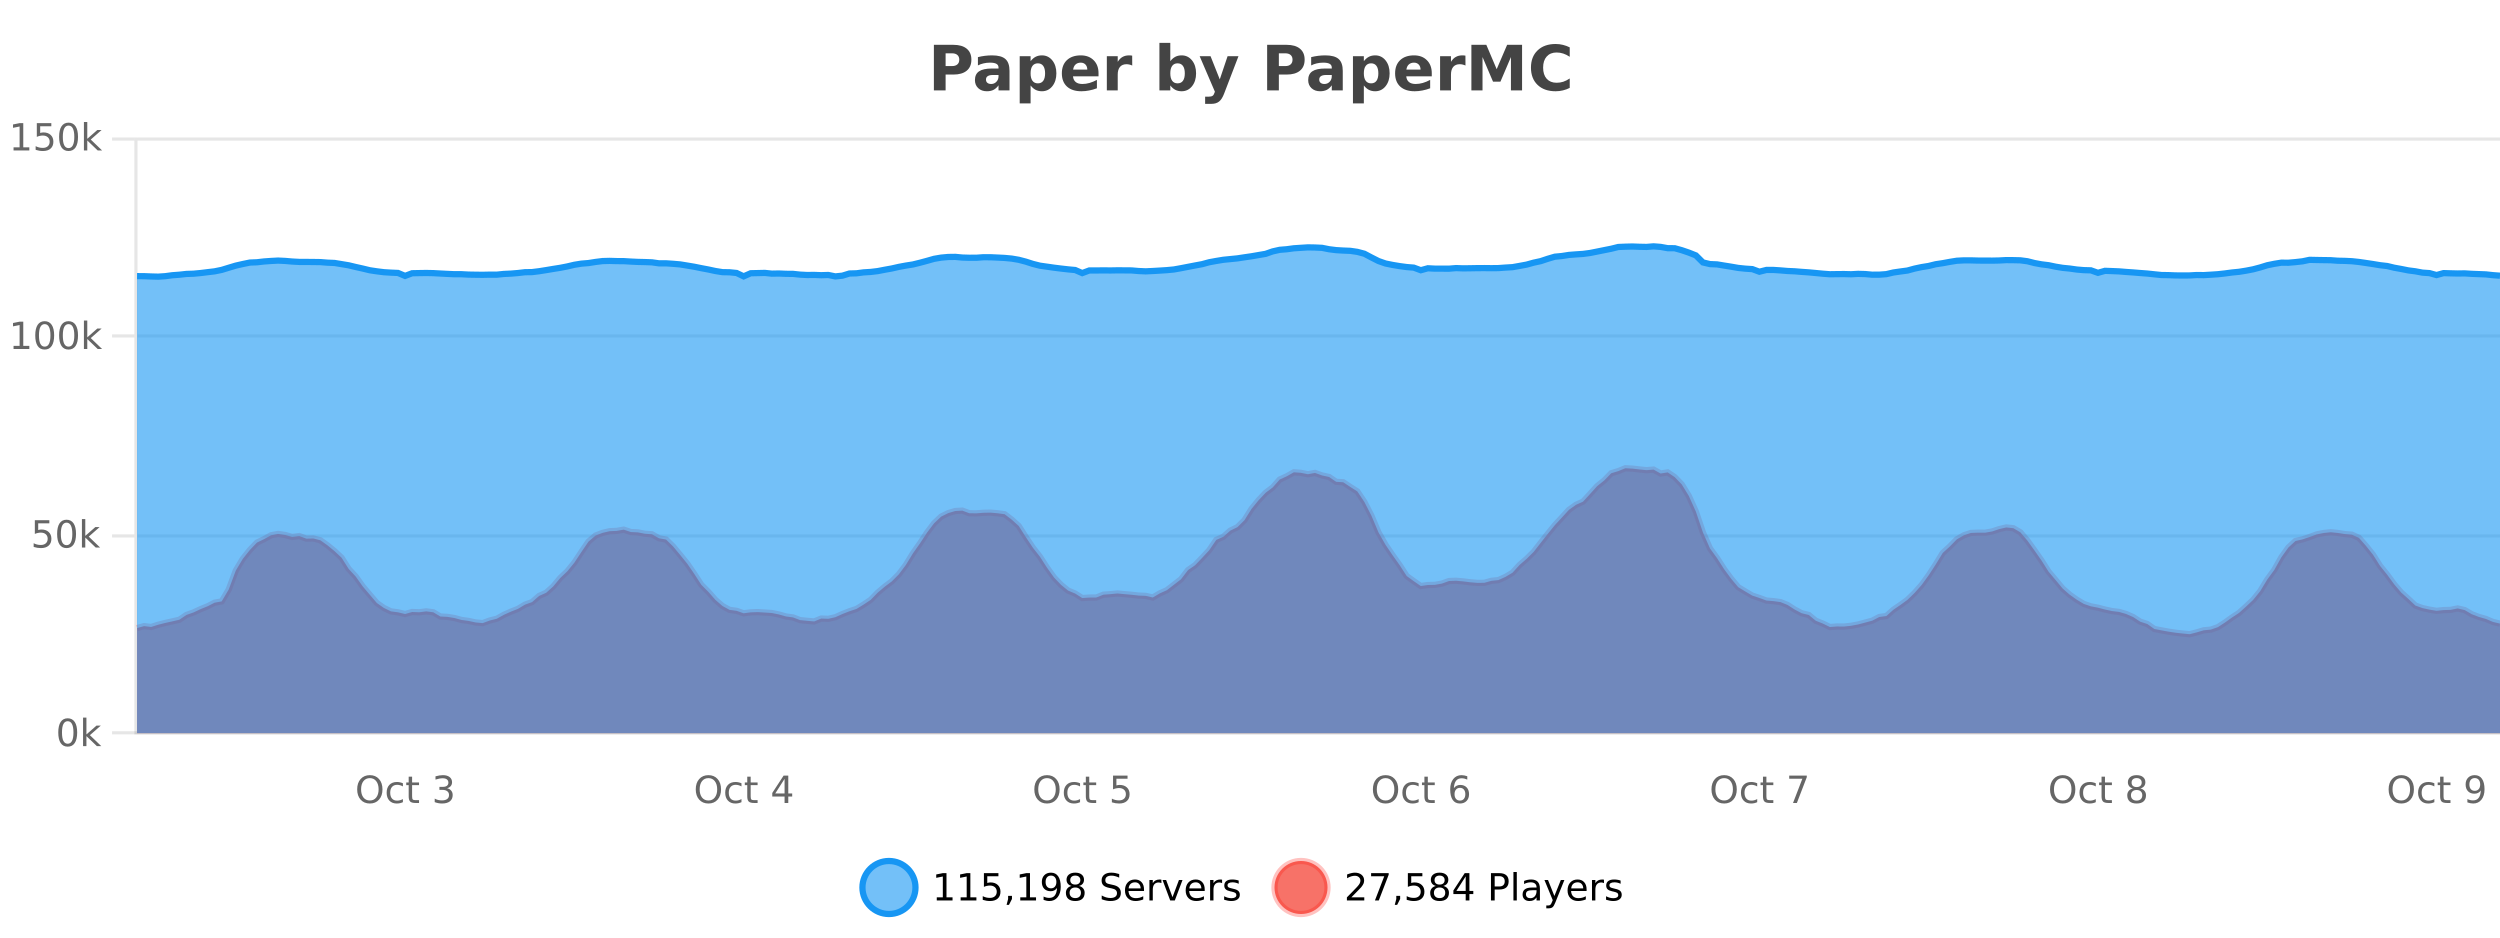 <?xml version="1.0" encoding="UTF-8"?>
<svg xmlns="http://www.w3.org/2000/svg" xmlns:xlink="http://www.w3.org/1999/xlink" width="800pt" height="300pt" viewBox="0 0 800 300" version="1.1">
<defs>
<clipPath id="clip1">
  <path d="M 247 263 L 322 263 L 322 300 L 247 300 Z M 247 263 "/>
</clipPath>
<clipPath id="clip2">
  <path d="M 379 263 L 454 263 L 454 300 L 379 300 Z M 379 263 "/>
</clipPath>
<clipPath id="clip3">
  <path d="M 43.852 149 L 800 149 L 800 234.602 L 43.852 234.602 Z M 43.852 149 "/>
</clipPath>
<clipPath id="clip4">
  <path d="M 42.852 121 L 800 121 L 800 232 L 42.852 232 Z M 42.852 121 "/>
</clipPath>
<clipPath id="clip5">
  <path d="M 43.852 78 L 800 78 L 800 234.602 L 43.852 234.602 Z M 43.852 78 "/>
</clipPath>
<clipPath id="clip6">
  <path d="M 42.852 50 L 800 50 L 800 117 L 42.852 117 Z M 42.852 50 "/>
</clipPath>
</defs>
<g id="surface1480221">
<rect x="0" y="0" width="800" height="300" style="fill:rgb(100%,100%,100%);fill-opacity:1;stroke:none;"/>
<path style="fill:none;stroke-width:1;stroke-linecap:butt;stroke-linejoin:miter;stroke:rgb(0%,0%,0%);stroke-opacity:0.098;stroke-miterlimit:10;" d="M 44 234.5 L 800 234.5 "/>
<path style="fill:none;stroke-width:1;stroke-linecap:butt;stroke-linejoin:miter;stroke:rgb(0%,0%,0%);stroke-opacity:0.098;stroke-miterlimit:10;" d="M 35.852 234.5 L 43 234.5 "/>
<path style="fill:none;stroke-width:1;stroke-linecap:butt;stroke-linejoin:miter;stroke:rgb(0%,0%,0%);stroke-opacity:0.098;stroke-miterlimit:10;" d="M 44 171.5 L 800 171.5 "/>
<path style="fill:none;stroke-width:1;stroke-linecap:butt;stroke-linejoin:miter;stroke:rgb(0%,0%,0%);stroke-opacity:0.098;stroke-miterlimit:10;" d="M 35.852 171.5 L 43 171.5 "/>
<path style="fill:none;stroke-width:1;stroke-linecap:butt;stroke-linejoin:miter;stroke:rgb(0%,0%,0%);stroke-opacity:0.098;stroke-miterlimit:10;" d="M 44 107.5 L 800 107.5 "/>
<path style="fill:none;stroke-width:1;stroke-linecap:butt;stroke-linejoin:miter;stroke:rgb(0%,0%,0%);stroke-opacity:0.098;stroke-miterlimit:10;" d="M 35.852 107.5 L 43 107.5 "/>
<path style="fill:none;stroke-width:1;stroke-linecap:butt;stroke-linejoin:miter;stroke:rgb(0%,0%,0%);stroke-opacity:0.098;stroke-miterlimit:10;" d="M 44 44.5 L 800 44.5 "/>
<path style="fill:none;stroke-width:1;stroke-linecap:butt;stroke-linejoin:miter;stroke:rgb(0%,0%,0%);stroke-opacity:0.098;stroke-miterlimit:10;" d="M 35.852 44.5 L 43 44.5 "/>
<path style=" stroke:none;fill-rule:nonzero;fill:rgb(9.02%,58.824%,95.294%);fill-opacity:0.6;" d="M 292.953 284 C 292.953 288.688 289.152 292.484 284.469 292.484 C 279.781 292.484 275.98 288.688 275.98 284 C 275.98 279.312 279.781 275.516 284.469 275.516 C 289.152 275.516 292.953 279.312 292.953 284 Z M 292.953 284 "/>
<g clip-path="url(#clip1)" clip-rule="nonzero">
<path style="fill:none;stroke-width:2;stroke-linecap:butt;stroke-linejoin:miter;stroke:rgb(9.02%,58.824%,95.294%);stroke-opacity:1;stroke-miterlimit:10;" d="M 292.953 284 C 292.953 288.688 289.152 292.484 284.469 292.484 C 279.781 292.484 275.98 288.688 275.98 284 C 275.98 279.312 279.781 275.516 284.469 275.516 C 289.152 275.516 292.953 279.312 292.953 284 Z M 292.953 284 "/>
</g>
<path style=" stroke:none;fill-rule:nonzero;fill:rgb(0%,0%,0%);fill-opacity:1;" d="M 299.766 287.156 L 301.703 287.156 L 301.703 280.484 L 299.594 280.906 L 299.594 279.828 L 301.688 279.406 L 302.875 279.406 L 302.875 287.156 L 304.812 287.156 L 304.812 288.156 L 299.766 288.156 Z M 307.402 287.156 L 309.34 287.156 L 309.34 280.484 L 307.23 280.906 L 307.23 279.828 L 309.324 279.406 L 310.512 279.406 L 310.512 287.156 L 312.449 287.156 L 312.449 288.156 L 307.402 288.156 Z M 314.852 279.406 L 319.492 279.406 L 319.492 280.406 L 315.93 280.406 L 315.93 282.547 C 316.105 282.484 316.277 282.445 316.445 282.422 C 316.621 282.391 316.793 282.375 316.961 282.375 C 317.938 282.375 318.715 282.648 319.289 283.188 C 319.859 283.719 320.148 284.438 320.148 285.344 C 320.148 286.293 319.852 287.027 319.258 287.547 C 318.672 288.07 317.852 288.328 316.789 288.328 C 316.414 288.328 316.031 288.297 315.648 288.234 C 315.273 288.172 314.883 288.078 314.477 287.953 L 314.477 286.766 C 314.828 286.953 315.195 287.094 315.57 287.188 C 315.945 287.281 316.34 287.328 316.758 287.328 C 317.434 287.328 317.969 287.152 318.367 286.797 C 318.762 286.445 318.961 285.961 318.961 285.344 C 318.961 284.742 318.762 284.262 318.367 283.906 C 317.969 283.555 317.434 283.375 316.758 283.375 C 316.445 283.375 316.125 283.414 315.805 283.484 C 315.492 283.547 315.172 283.652 314.852 283.797 Z M 322.594 286.672 L 323.828 286.672 L 323.828 287.672 L 322.875 289.547 L 322.109 289.547 L 322.594 287.672 Z M 326.484 287.156 L 328.422 287.156 L 328.422 280.484 L 326.312 280.906 L 326.312 279.828 L 328.406 279.406 L 329.594 279.406 L 329.594 287.156 L 331.531 287.156 L 331.531 288.156 L 326.484 288.156 Z M 333.949 287.969 L 333.949 286.891 C 334.25 287.039 334.551 287.148 334.855 287.219 C 335.156 287.293 335.457 287.328 335.762 287.328 C 336.543 287.328 337.137 287.07 337.543 286.547 C 337.957 286.016 338.191 285.215 338.246 284.141 C 338.027 284.484 337.738 284.746 337.387 284.922 C 337.043 285.102 336.656 285.188 336.23 285.188 C 335.355 285.188 334.66 284.93 334.152 284.406 C 333.641 283.875 333.387 283.148 333.387 282.219 C 333.387 281.324 333.652 280.605 334.184 280.062 C 334.715 279.523 335.422 279.25 336.309 279.25 C 337.316 279.25 338.09 279.641 338.621 280.422 C 339.16 281.195 339.434 282.32 339.434 283.797 C 339.434 285.172 339.105 286.273 338.449 287.094 C 337.793 287.918 336.91 288.328 335.809 288.328 C 335.504 288.328 335.203 288.297 334.902 288.234 C 334.598 288.18 334.281 288.094 333.949 287.969 Z M 336.309 284.266 C 336.84 284.266 337.262 284.086 337.574 283.719 C 337.887 283.355 338.043 282.855 338.043 282.219 C 338.043 281.594 337.887 281.102 337.574 280.734 C 337.262 280.371 336.84 280.188 336.309 280.188 C 335.777 280.188 335.355 280.371 335.043 280.734 C 334.738 281.102 334.59 281.594 334.59 282.219 C 334.59 282.855 334.738 283.355 335.043 283.719 C 335.355 284.086 335.777 284.266 336.309 284.266 Z M 344.086 284 C 343.523 284 343.078 284.152 342.758 284.453 C 342.434 284.758 342.273 285.168 342.273 285.688 C 342.273 286.219 342.434 286.637 342.758 286.938 C 343.078 287.242 343.523 287.391 344.086 287.391 C 344.648 287.391 345.09 287.242 345.414 286.938 C 345.734 286.637 345.898 286.219 345.898 285.688 C 345.898 285.168 345.734 284.758 345.414 284.453 C 345.102 284.152 344.656 284 344.086 284 Z M 342.898 283.5 C 342.398 283.375 342 283.141 341.711 282.797 C 341.43 282.445 341.289 282.016 341.289 281.516 C 341.289 280.82 341.539 280.266 342.039 279.859 C 342.539 279.453 343.219 279.25 344.086 279.25 C 344.961 279.25 345.641 279.453 346.133 279.859 C 346.633 280.266 346.883 280.82 346.883 281.516 C 346.883 282.016 346.742 282.445 346.461 282.797 C 346.18 283.141 345.781 283.375 345.273 283.5 C 345.844 283.637 346.289 283.898 346.602 284.281 C 346.922 284.668 347.086 285.137 347.086 285.688 C 347.086 286.543 346.824 287.199 346.305 287.656 C 345.793 288.105 345.055 288.328 344.086 288.328 C 343.125 288.328 342.387 288.105 341.867 287.656 C 341.344 287.199 341.086 286.543 341.086 285.688 C 341.086 285.137 341.246 284.668 341.57 284.281 C 341.891 283.898 342.336 283.637 342.898 283.5 Z M 342.477 281.625 C 342.477 282.086 342.617 282.438 342.898 282.688 C 343.18 282.938 343.574 283.062 344.086 283.062 C 344.594 283.062 344.992 282.938 345.273 282.688 C 345.562 282.438 345.711 282.086 345.711 281.625 C 345.711 281.18 345.562 280.828 345.273 280.578 C 344.992 280.32 344.594 280.188 344.086 280.188 C 343.574 280.188 343.18 280.32 342.898 280.578 C 342.617 280.828 342.477 281.18 342.477 281.625 Z M 358.141 279.688 L 358.141 280.844 C 357.691 280.637 357.266 280.48 356.859 280.375 C 356.461 280.262 356.082 280.203 355.719 280.203 C 355.07 280.203 354.57 280.328 354.219 280.578 C 353.875 280.828 353.703 281.188 353.703 281.656 C 353.703 282.043 353.816 282.336 354.047 282.531 C 354.273 282.73 354.719 282.887 355.375 283 L 356.078 283.156 C 356.961 283.324 357.613 283.621 358.031 284.047 C 358.457 284.465 358.672 285.027 358.672 285.734 C 358.672 286.59 358.383 287.234 357.812 287.672 C 357.25 288.109 356.414 288.328 355.312 288.328 C 354.906 288.328 354.469 288.281 354 288.188 C 353.531 288.094 353.047 287.953 352.547 287.766 L 352.547 286.547 C 353.023 286.82 353.492 287.023 353.953 287.156 C 354.422 287.293 354.875 287.359 355.312 287.359 C 355.988 287.359 356.508 287.23 356.875 286.969 C 357.25 286.699 357.438 286.32 357.438 285.828 C 357.438 285.402 357.301 285.07 357.031 284.828 C 356.77 284.578 356.336 284.398 355.734 284.281 L 355.016 284.141 C 354.129 283.965 353.488 283.688 353.094 283.312 C 352.707 282.938 352.516 282.418 352.516 281.75 C 352.516 280.969 352.785 280.359 353.328 279.922 C 353.867 279.477 354.617 279.25 355.578 279.25 C 355.992 279.25 356.41 279.289 356.828 279.359 C 357.254 279.434 357.691 279.543 358.141 279.688 Z M 366.086 284.609 L 366.086 285.125 L 361.117 285.125 C 361.168 285.875 361.391 286.445 361.789 286.828 C 362.195 287.215 362.75 287.406 363.461 287.406 C 363.875 287.406 364.277 287.359 364.664 287.266 C 365.059 287.164 365.449 287.008 365.836 286.797 L 365.836 287.828 C 365.438 287.984 365.039 288.105 364.633 288.188 C 364.227 288.281 363.812 288.328 363.398 288.328 C 362.355 288.328 361.527 288.027 360.914 287.422 C 360.297 286.809 359.992 285.98 359.992 284.938 C 359.992 283.867 360.281 283.016 360.867 282.391 C 361.449 281.758 362.23 281.438 363.211 281.438 C 364.094 281.438 364.793 281.727 365.305 282.297 C 365.824 282.859 366.086 283.633 366.086 284.609 Z M 365.008 284.281 C 364.996 283.699 364.828 283.23 364.508 282.875 C 364.184 282.523 363.758 282.344 363.227 282.344 C 362.621 282.344 362.137 282.516 361.773 282.859 C 361.418 283.203 361.215 283.684 361.164 284.297 Z M 371.656 282.594 C 371.531 282.531 371.395 282.484 371.25 282.453 C 371.113 282.414 370.957 282.391 370.781 282.391 C 370.176 282.391 369.707 282.59 369.375 282.984 C 369.051 283.383 368.891 283.953 368.891 284.703 L 368.891 288.156 L 367.812 288.156 L 367.812 281.594 L 368.891 281.594 L 368.891 282.609 C 369.117 282.215 369.414 281.922 369.781 281.734 C 370.145 281.539 370.586 281.438 371.109 281.438 C 371.18 281.438 371.258 281.445 371.344 281.453 C 371.438 281.465 371.535 281.48 371.641 281.5 Z M 372.016 281.594 L 373.156 281.594 L 375.203 287.094 L 377.266 281.594 L 378.406 281.594 L 375.938 288.156 L 374.469 288.156 Z M 385.508 284.609 L 385.508 285.125 L 380.539 285.125 C 380.59 285.875 380.812 286.445 381.211 286.828 C 381.617 287.215 382.172 287.406 382.883 287.406 C 383.297 287.406 383.699 287.359 384.086 287.266 C 384.48 287.164 384.871 287.008 385.258 286.797 L 385.258 287.828 C 384.859 287.984 384.461 288.105 384.055 288.188 C 383.648 288.281 383.234 288.328 382.82 288.328 C 381.777 288.328 380.949 288.027 380.336 287.422 C 379.719 286.809 379.414 285.98 379.414 284.938 C 379.414 283.867 379.703 283.016 380.289 282.391 C 380.871 281.758 381.652 281.438 382.633 281.438 C 383.516 281.438 384.215 281.727 384.727 282.297 C 385.246 282.859 385.508 283.633 385.508 284.609 Z M 384.43 284.281 C 384.418 283.699 384.25 283.23 383.93 282.875 C 383.605 282.523 383.18 282.344 382.648 282.344 C 382.043 282.344 381.559 282.516 381.195 282.859 C 380.84 283.203 380.637 283.684 380.586 284.297 Z M 391.078 282.594 C 390.953 282.531 390.816 282.484 390.672 282.453 C 390.535 282.414 390.379 282.391 390.203 282.391 C 389.598 282.391 389.129 282.59 388.797 282.984 C 388.473 283.383 388.312 283.953 388.312 284.703 L 388.312 288.156 L 387.234 288.156 L 387.234 281.594 L 388.312 281.594 L 388.312 282.609 C 388.539 282.215 388.836 281.922 389.203 281.734 C 389.566 281.539 390.008 281.438 390.531 281.438 C 390.602 281.438 390.68 281.445 390.766 281.453 C 390.859 281.465 390.957 281.48 391.062 281.5 Z M 396.383 281.781 L 396.383 282.812 C 396.078 282.656 395.762 282.543 395.43 282.469 C 395.105 282.387 394.766 282.344 394.414 282.344 C 393.883 282.344 393.48 282.43 393.211 282.594 C 392.938 282.75 392.805 282.996 392.805 283.328 C 392.805 283.578 392.898 283.777 393.086 283.922 C 393.281 284.059 393.672 284.188 394.258 284.312 L 394.617 284.406 C 395.387 284.562 395.934 284.793 396.258 285.094 C 396.578 285.398 396.742 285.812 396.742 286.344 C 396.742 286.961 396.496 287.445 396.008 287.797 C 395.527 288.152 394.867 288.328 394.023 288.328 C 393.668 288.328 393.297 288.289 392.914 288.219 C 392.539 288.156 392.141 288.059 391.727 287.922 L 391.727 286.797 C 392.121 287.008 392.512 287.164 392.898 287.266 C 393.281 287.371 393.668 287.422 394.055 287.422 C 394.555 287.422 394.938 287.34 395.211 287.172 C 395.492 286.996 395.633 286.746 395.633 286.422 C 395.633 286.133 395.531 285.906 395.336 285.75 C 395.137 285.594 394.703 285.445 394.039 285.297 L 393.664 285.219 C 392.996 285.074 392.512 284.855 392.211 284.562 C 391.918 284.273 391.773 283.875 391.773 283.375 C 391.773 282.75 391.992 282.273 392.43 281.938 C 392.867 281.605 393.484 281.438 394.289 281.438 C 394.684 281.438 395.059 281.469 395.414 281.531 C 395.766 281.586 396.09 281.668 396.383 281.781 Z M 294.469 277.016 "/>
<path style=" stroke:none;fill-rule:nonzero;fill:rgb(96.863%,44.706%,40.784%);fill-opacity:1;" d="M 424.809 284 C 424.809 288.688 421.008 292.484 416.32 292.484 C 411.637 292.484 407.836 288.688 407.836 284 C 407.836 279.312 411.637 275.516 416.32 275.516 C 421.008 275.516 424.809 279.312 424.809 284 Z M 424.809 284 "/>
<g clip-path="url(#clip2)" clip-rule="nonzero">
<path style="fill:none;stroke-width:2;stroke-linecap:butt;stroke-linejoin:miter;stroke:rgb(100%,4.706%,0%);stroke-opacity:0.247;stroke-miterlimit:10;" d="M 424.809 284 C 424.809 288.688 421.008 292.484 416.32 292.484 C 411.637 292.484 407.836 288.688 407.836 284 C 407.836 279.312 411.637 275.516 416.32 275.516 C 421.008 275.516 424.809 279.312 424.809 284 Z M 424.809 284 "/>
</g>
<path style=" stroke:none;fill-rule:nonzero;fill:rgb(0%,0%,0%);fill-opacity:1;" d="M 432.43 287.156 L 436.57 287.156 L 436.57 288.156 L 431.008 288.156 L 431.008 287.156 C 431.453 286.699 432.062 286.078 432.836 285.297 C 433.617 284.508 434.105 283.996 434.305 283.766 C 434.688 283.352 434.953 282.996 435.102 282.703 C 435.258 282.402 435.336 282.109 435.336 281.828 C 435.336 281.359 435.168 280.98 434.836 280.688 C 434.512 280.398 434.09 280.25 433.57 280.25 C 433.195 280.25 432.797 280.312 432.383 280.438 C 431.977 280.562 431.539 280.762 431.07 281.031 L 431.07 279.828 C 431.547 279.641 431.992 279.5 432.398 279.406 C 432.812 279.305 433.195 279.25 433.539 279.25 C 434.445 279.25 435.168 279.48 435.711 279.938 C 436.25 280.387 436.523 280.992 436.523 281.75 C 436.523 282.105 436.453 282.445 436.32 282.766 C 436.184 283.09 435.938 283.469 435.586 283.906 C 435.48 284.023 435.168 284.352 434.648 284.891 C 434.125 285.434 433.387 286.188 432.43 287.156 Z M 438.754 279.406 L 444.379 279.406 L 444.379 279.906 L 441.207 288.156 L 439.973 288.156 L 442.957 280.406 L 438.754 280.406 Z M 446.812 286.672 L 448.047 286.672 L 448.047 287.672 L 447.094 289.547 L 446.328 289.547 L 446.812 287.672 Z M 450.516 279.406 L 455.156 279.406 L 455.156 280.406 L 451.594 280.406 L 451.594 282.547 C 451.77 282.484 451.941 282.445 452.109 282.422 C 452.285 282.391 452.457 282.375 452.625 282.375 C 453.602 282.375 454.379 282.648 454.953 283.188 C 455.523 283.719 455.812 284.438 455.812 285.344 C 455.812 286.293 455.516 287.027 454.922 287.547 C 454.336 288.07 453.516 288.328 452.453 288.328 C 452.078 288.328 451.695 288.297 451.312 288.234 C 450.938 288.172 450.547 288.078 450.141 287.953 L 450.141 286.766 C 450.492 286.953 450.859 287.094 451.234 287.188 C 451.609 287.281 452.004 287.328 452.422 287.328 C 453.098 287.328 453.633 287.152 454.031 286.797 C 454.426 286.445 454.625 285.961 454.625 285.344 C 454.625 284.742 454.426 284.262 454.031 283.906 C 453.633 283.555 453.098 283.375 452.422 283.375 C 452.109 283.375 451.789 283.414 451.469 283.484 C 451.156 283.547 450.836 283.652 450.516 283.797 Z M 460.664 284 C 460.102 284 459.656 284.152 459.336 284.453 C 459.012 284.758 458.852 285.168 458.852 285.688 C 458.852 286.219 459.012 286.637 459.336 286.938 C 459.656 287.242 460.102 287.391 460.664 287.391 C 461.227 287.391 461.668 287.242 461.992 286.938 C 462.312 286.637 462.477 286.219 462.477 285.688 C 462.477 285.168 462.312 284.758 461.992 284.453 C 461.68 284.152 461.234 284 460.664 284 Z M 459.477 283.5 C 458.977 283.375 458.578 283.141 458.289 282.797 C 458.008 282.445 457.867 282.016 457.867 281.516 C 457.867 280.82 458.117 280.266 458.617 279.859 C 459.117 279.453 459.797 279.25 460.664 279.25 C 461.539 279.25 462.219 279.453 462.711 279.859 C 463.211 280.266 463.461 280.82 463.461 281.516 C 463.461 282.016 463.32 282.445 463.039 282.797 C 462.758 283.141 462.359 283.375 461.852 283.5 C 462.422 283.637 462.867 283.898 463.18 284.281 C 463.5 284.668 463.664 285.137 463.664 285.688 C 463.664 286.543 463.402 287.199 462.883 287.656 C 462.371 288.105 461.633 288.328 460.664 288.328 C 459.703 288.328 458.965 288.105 458.445 287.656 C 457.922 287.199 457.664 286.543 457.664 285.688 C 457.664 285.137 457.824 284.668 458.148 284.281 C 458.469 283.898 458.914 283.637 459.477 283.5 Z M 459.055 281.625 C 459.055 282.086 459.195 282.438 459.477 282.688 C 459.758 282.938 460.152 283.062 460.664 283.062 C 461.172 283.062 461.57 282.938 461.852 282.688 C 462.141 282.438 462.289 282.086 462.289 281.625 C 462.289 281.18 462.141 280.828 461.852 280.578 C 461.57 280.32 461.172 280.188 460.664 280.188 C 460.152 280.188 459.758 280.32 459.477 280.578 C 459.195 280.828 459.055 281.18 459.055 281.625 Z M 469.02 280.438 L 466.035 285.109 L 469.02 285.109 Z M 468.707 279.406 L 470.207 279.406 L 470.207 285.109 L 471.457 285.109 L 471.457 286.094 L 470.207 286.094 L 470.207 288.156 L 469.02 288.156 L 469.02 286.094 L 465.082 286.094 L 465.082 284.953 Z M 478.297 280.375 L 478.297 283.672 L 479.781 283.672 C 480.332 283.672 480.758 283.531 481.062 283.25 C 481.363 282.961 481.516 282.547 481.516 282.016 C 481.516 281.496 481.363 281.094 481.062 280.812 C 480.758 280.523 480.332 280.375 479.781 280.375 Z M 477.109 279.406 L 479.781 279.406 C 480.77 279.406 481.516 279.633 482.016 280.078 C 482.516 280.516 482.766 281.164 482.766 282.016 C 482.766 282.883 482.516 283.539 482.016 283.984 C 481.516 284.422 480.77 284.641 479.781 284.641 L 478.297 284.641 L 478.297 288.156 L 477.109 288.156 Z M 484.297 279.031 L 485.375 279.031 L 485.375 288.156 L 484.297 288.156 Z M 490.617 284.859 C 489.75 284.859 489.148 284.961 488.805 285.156 C 488.469 285.355 488.305 285.695 488.305 286.172 C 488.305 286.559 488.43 286.867 488.68 287.094 C 488.938 287.312 489.281 287.422 489.711 287.422 C 490.312 287.422 490.793 287.215 491.148 286.797 C 491.512 286.371 491.695 285.805 491.695 285.094 L 491.695 284.859 Z M 492.773 284.406 L 492.773 288.156 L 491.695 288.156 L 491.695 287.156 C 491.445 287.555 491.137 287.852 490.773 288.047 C 490.406 288.234 489.961 288.328 489.43 288.328 C 488.75 288.328 488.215 288.141 487.82 287.766 C 487.422 287.383 487.227 286.875 487.227 286.25 C 487.227 285.512 487.469 284.953 487.961 284.578 C 488.461 284.203 489.199 284.016 490.18 284.016 L 491.695 284.016 L 491.695 283.906 C 491.695 283.406 491.527 283.023 491.195 282.75 C 490.871 282.48 490.418 282.344 489.836 282.344 C 489.461 282.344 489.09 282.391 488.727 282.484 C 488.371 282.578 488.031 282.715 487.711 282.891 L 487.711 281.891 C 488.105 281.734 488.484 281.621 488.852 281.547 C 489.227 281.477 489.59 281.438 489.945 281.438 C 490.891 281.438 491.602 281.684 492.07 282.172 C 492.539 282.664 492.773 283.406 492.773 284.406 Z M 497.719 288.766 C 497.414 289.547 497.117 290.055 496.828 290.297 C 496.535 290.535 496.148 290.656 495.672 290.656 L 494.812 290.656 L 494.812 289.75 L 495.438 289.75 C 495.738 289.75 495.969 289.676 496.125 289.531 C 496.289 289.395 496.473 289.066 496.672 288.547 L 496.875 288.047 L 494.219 281.594 L 495.359 281.594 L 497.406 286.719 L 499.469 281.594 L 500.609 281.594 Z M 507.711 284.609 L 507.711 285.125 L 502.742 285.125 C 502.793 285.875 503.016 286.445 503.414 286.828 C 503.82 287.215 504.375 287.406 505.086 287.406 C 505.5 287.406 505.902 287.359 506.289 287.266 C 506.684 287.164 507.074 287.008 507.461 286.797 L 507.461 287.828 C 507.062 287.984 506.664 288.105 506.258 288.188 C 505.852 288.281 505.438 288.328 505.023 288.328 C 503.98 288.328 503.152 288.027 502.539 287.422 C 501.922 286.809 501.617 285.98 501.617 284.938 C 501.617 283.867 501.906 283.016 502.492 282.391 C 503.074 281.758 503.855 281.438 504.836 281.438 C 505.719 281.438 506.418 281.727 506.93 282.297 C 507.449 282.859 507.711 283.633 507.711 284.609 Z M 506.633 284.281 C 506.621 283.699 506.453 283.23 506.133 282.875 C 505.809 282.523 505.383 282.344 504.852 282.344 C 504.246 282.344 503.762 282.516 503.398 282.859 C 503.043 283.203 502.84 283.684 502.789 284.297 Z M 513.281 282.594 C 513.156 282.531 513.02 282.484 512.875 282.453 C 512.738 282.414 512.582 282.391 512.406 282.391 C 511.801 282.391 511.332 282.59 511 282.984 C 510.676 283.383 510.516 283.953 510.516 284.703 L 510.516 288.156 L 509.438 288.156 L 509.438 281.594 L 510.516 281.594 L 510.516 282.609 C 510.742 282.215 511.039 281.922 511.406 281.734 C 511.77 281.539 512.211 281.438 512.734 281.438 C 512.805 281.438 512.883 281.445 512.969 281.453 C 513.062 281.465 513.16 281.48 513.266 281.5 Z M 518.594 281.781 L 518.594 282.812 C 518.289 282.656 517.973 282.543 517.641 282.469 C 517.316 282.387 516.977 282.344 516.625 282.344 C 516.094 282.344 515.691 282.43 515.422 282.594 C 515.148 282.75 515.016 282.996 515.016 283.328 C 515.016 283.578 515.109 283.777 515.297 283.922 C 515.492 284.059 515.883 284.188 516.469 284.312 L 516.828 284.406 C 517.598 284.562 518.145 284.793 518.469 285.094 C 518.789 285.398 518.953 285.812 518.953 286.344 C 518.953 286.961 518.707 287.445 518.219 287.797 C 517.738 288.152 517.078 288.328 516.234 288.328 C 515.879 288.328 515.508 288.289 515.125 288.219 C 514.75 288.156 514.352 288.059 513.938 287.922 L 513.938 286.797 C 514.332 287.008 514.723 287.164 515.109 287.266 C 515.492 287.371 515.879 287.422 516.266 287.422 C 516.766 287.422 517.148 287.34 517.422 287.172 C 517.703 286.996 517.844 286.746 517.844 286.422 C 517.844 286.133 517.742 285.906 517.547 285.75 C 517.348 285.594 516.914 285.445 516.25 285.297 L 515.875 285.219 C 515.207 285.074 514.723 284.855 514.422 284.562 C 514.129 284.273 513.984 283.875 513.984 283.375 C 513.984 282.75 514.203 282.273 514.641 281.938 C 515.078 281.605 515.695 281.438 516.5 281.438 C 516.895 281.438 517.27 281.469 517.625 281.531 C 517.977 281.586 518.301 281.668 518.594 281.781 Z M 426.32 277.016 "/>
<path style=" stroke:none;fill-rule:nonzero;fill:rgb(26.667%,26.667%,26.667%);fill-opacity:1;" d="M 298.844 14.344 L 305.078 14.344 C 306.93 14.344 308.352 14.758 309.344 15.578 C 310.344 16.402 310.844 17.574 310.844 19.094 C 310.844 20.625 310.344 21.805 309.344 22.625 C 308.352 23.449 306.93 23.859 305.078 23.859 L 302.594 23.859 L 302.594 28.922 L 298.844 28.922 Z M 302.594 17.062 L 302.594 21.141 L 304.672 21.141 C 305.398 21.141 305.961 20.965 306.359 20.609 C 306.766 20.258 306.969 19.75 306.969 19.094 C 306.969 18.449 306.766 17.949 306.359 17.594 C 305.961 17.242 305.398 17.062 304.672 17.062 Z M 317.699 24 C 316.969 24 316.422 24.125 316.059 24.375 C 315.691 24.617 315.512 24.98 315.512 25.469 C 315.512 25.906 315.656 26.25 315.949 26.5 C 316.25 26.75 316.66 26.875 317.184 26.875 C 317.84 26.875 318.391 26.641 318.84 26.172 C 319.297 25.703 319.527 25.117 319.527 24.406 L 319.527 24 Z M 323.043 22.688 L 323.043 28.922 L 319.527 28.922 L 319.527 27.297 C 319.059 27.965 318.527 28.449 317.934 28.75 C 317.348 29.051 316.637 29.203 315.793 29.203 C 314.668 29.203 313.75 28.875 313.043 28.219 C 312.332 27.555 311.98 26.695 311.98 25.641 C 311.98 24.359 312.418 23.422 313.293 22.828 C 314.176 22.227 315.566 21.922 317.465 21.922 L 319.527 21.922 L 319.527 21.641 C 319.527 21.09 319.309 20.688 318.871 20.438 C 318.434 20.18 317.75 20.047 316.824 20.047 C 316.074 20.047 315.375 20.125 314.73 20.281 C 314.082 20.43 313.484 20.648 312.934 20.938 L 312.934 18.281 C 313.684 18.094 314.434 17.953 315.184 17.859 C 315.941 17.766 316.703 17.719 317.465 17.719 C 319.434 17.719 320.855 18.109 321.73 18.891 C 322.605 19.664 323.043 20.93 323.043 22.688 Z M 329.789 27.344 L 329.789 33.078 L 326.305 33.078 L 326.305 17.984 L 329.789 17.984 L 329.789 19.578 C 330.277 18.945 330.812 18.477 331.398 18.172 C 331.98 17.871 332.652 17.719 333.414 17.719 C 334.766 17.719 335.875 18.258 336.742 19.328 C 337.605 20.402 338.039 21.781 338.039 23.469 C 338.039 25.148 337.605 26.523 336.742 27.594 C 335.875 28.668 334.766 29.203 333.414 29.203 C 332.652 29.203 331.98 29.051 331.398 28.75 C 330.812 28.449 330.277 27.98 329.789 27.344 Z M 332.117 20.266 C 331.367 20.266 330.789 20.543 330.383 21.094 C 329.984 21.637 329.789 22.43 329.789 23.469 C 329.789 24.5 329.984 25.293 330.383 25.844 C 330.789 26.398 331.367 26.672 332.117 26.672 C 332.867 26.672 333.438 26.402 333.836 25.859 C 334.23 25.309 334.43 24.512 334.43 23.469 C 334.43 22.43 334.23 21.637 333.836 21.094 C 333.438 20.543 332.867 20.266 332.117 20.266 Z M 351.527 23.422 L 351.527 24.422 L 343.355 24.422 C 343.438 25.246 343.734 25.859 344.246 26.266 C 344.754 26.672 345.465 26.875 346.371 26.875 C 347.109 26.875 347.863 26.766 348.637 26.547 C 349.406 26.328 350.199 26 351.012 25.562 L 351.012 28.25 C 350.188 28.562 349.359 28.797 348.527 28.953 C 347.703 29.117 346.879 29.203 346.059 29.203 C 344.078 29.203 342.535 28.703 341.434 27.703 C 340.34 26.695 339.793 25.281 339.793 23.469 C 339.793 21.68 340.328 20.273 341.402 19.25 C 342.484 18.23 343.969 17.719 345.855 17.719 C 347.574 17.719 348.949 18.242 349.98 19.281 C 351.012 20.312 351.527 21.695 351.527 23.422 Z M 347.934 22.266 C 347.934 21.602 347.738 21.062 347.355 20.656 C 346.969 20.25 346.465 20.047 345.84 20.047 C 345.16 20.047 344.609 20.242 344.184 20.625 C 343.766 21 343.504 21.547 343.402 22.266 Z M 362.312 20.969 C 362 20.824 361.691 20.719 361.391 20.656 C 361.086 20.586 360.785 20.547 360.484 20.547 C 359.578 20.547 358.879 20.836 358.391 21.406 C 357.91 21.98 357.672 22.805 357.672 23.875 L 357.672 28.922 L 354.188 28.922 L 354.188 17.984 L 357.672 17.984 L 357.672 19.781 C 358.117 19.062 358.633 18.543 359.219 18.219 C 359.801 17.887 360.5 17.719 361.312 17.719 C 361.438 17.719 361.566 17.727 361.703 17.734 C 361.836 17.746 362.035 17.766 362.297 17.797 Z M 376.824 26.672 C 377.574 26.672 378.145 26.402 378.543 25.859 C 378.938 25.309 379.137 24.512 379.137 23.469 C 379.137 22.43 378.938 21.637 378.543 21.094 C 378.145 20.543 377.574 20.266 376.824 20.266 C 376.074 20.266 375.496 20.543 375.09 21.094 C 374.691 21.637 374.496 22.43 374.496 23.469 C 374.496 24.5 374.691 25.293 375.09 25.844 C 375.496 26.398 376.074 26.672 376.824 26.672 Z M 374.496 19.578 C 374.984 18.945 375.52 18.477 376.105 18.172 C 376.688 17.871 377.359 17.719 378.121 17.719 C 379.473 17.719 380.582 18.258 381.449 19.328 C 382.312 20.402 382.746 21.781 382.746 23.469 C 382.746 25.148 382.312 26.523 381.449 27.594 C 380.582 28.668 379.473 29.203 378.121 29.203 C 377.359 29.203 376.688 29.051 376.105 28.75 C 375.52 28.449 374.984 27.98 374.496 27.344 L 374.496 28.922 L 371.012 28.922 L 371.012 13.719 L 374.496 13.719 Z M 383.891 17.984 L 387.375 17.984 L 390.328 25.406 L 392.828 17.984 L 396.312 17.984 L 391.719 29.953 C 391.258 31.172 390.719 32.02 390.094 32.5 C 389.477 32.988 388.672 33.234 387.672 33.234 L 385.641 33.234 L 385.641 30.938 L 386.734 30.938 C 387.328 30.938 387.758 30.844 388.031 30.656 C 388.301 30.469 388.508 30.129 388.656 29.641 L 388.766 29.344 Z M 405.484 14.344 L 411.719 14.344 C 413.57 14.344 414.992 14.758 415.984 15.578 C 416.984 16.402 417.484 17.574 417.484 19.094 C 417.484 20.625 416.984 21.805 415.984 22.625 C 414.992 23.449 413.57 23.859 411.719 23.859 L 409.234 23.859 L 409.234 28.922 L 405.484 28.922 Z M 409.234 17.062 L 409.234 21.141 L 411.312 21.141 C 412.039 21.141 412.602 20.965 413 20.609 C 413.406 20.258 413.609 19.75 413.609 19.094 C 413.609 18.449 413.406 17.949 413 17.594 C 412.602 17.242 412.039 17.062 411.312 17.062 Z M 424.34 24 C 423.609 24 423.062 24.125 422.699 24.375 C 422.332 24.617 422.152 24.98 422.152 25.469 C 422.152 25.906 422.297 26.25 422.59 26.5 C 422.891 26.75 423.301 26.875 423.824 26.875 C 424.48 26.875 425.031 26.641 425.48 26.172 C 425.938 25.703 426.168 25.117 426.168 24.406 L 426.168 24 Z M 429.684 22.688 L 429.684 28.922 L 426.168 28.922 L 426.168 27.297 C 425.699 27.965 425.168 28.449 424.574 28.75 C 423.988 29.051 423.277 29.203 422.434 29.203 C 421.309 29.203 420.391 28.875 419.684 28.219 C 418.973 27.555 418.621 26.695 418.621 25.641 C 418.621 24.359 419.059 23.422 419.934 22.828 C 420.816 22.227 422.207 21.922 424.105 21.922 L 426.168 21.922 L 426.168 21.641 C 426.168 21.09 425.949 20.688 425.512 20.438 C 425.074 20.18 424.391 20.047 423.465 20.047 C 422.715 20.047 422.016 20.125 421.371 20.281 C 420.723 20.43 420.125 20.648 419.574 20.938 L 419.574 18.281 C 420.324 18.094 421.074 17.953 421.824 17.859 C 422.582 17.766 423.344 17.719 424.105 17.719 C 426.074 17.719 427.496 18.109 428.371 18.891 C 429.246 19.664 429.684 20.93 429.684 22.688 Z M 436.43 27.344 L 436.43 33.078 L 432.945 33.078 L 432.945 17.984 L 436.43 17.984 L 436.43 19.578 C 436.918 18.945 437.453 18.477 438.039 18.172 C 438.621 17.871 439.293 17.719 440.055 17.719 C 441.406 17.719 442.516 18.258 443.383 19.328 C 444.246 20.402 444.68 21.781 444.68 23.469 C 444.68 25.148 444.246 26.523 443.383 27.594 C 442.516 28.668 441.406 29.203 440.055 29.203 C 439.293 29.203 438.621 29.051 438.039 28.75 C 437.453 28.449 436.918 27.98 436.43 27.344 Z M 438.758 20.266 C 438.008 20.266 437.43 20.543 437.023 21.094 C 436.625 21.637 436.43 22.43 436.43 23.469 C 436.43 24.5 436.625 25.293 437.023 25.844 C 437.43 26.398 438.008 26.672 438.758 26.672 C 439.508 26.672 440.078 26.402 440.477 25.859 C 440.871 25.309 441.07 24.512 441.07 23.469 C 441.07 22.43 440.871 21.637 440.477 21.094 C 440.078 20.543 439.508 20.266 438.758 20.266 Z M 458.168 23.422 L 458.168 24.422 L 449.996 24.422 C 450.078 25.246 450.375 25.859 450.887 26.266 C 451.395 26.672 452.105 26.875 453.012 26.875 C 453.75 26.875 454.504 26.766 455.277 26.547 C 456.047 26.328 456.84 26 457.652 25.562 L 457.652 28.25 C 456.828 28.562 456 28.797 455.168 28.953 C 454.344 29.117 453.52 29.203 452.699 29.203 C 450.719 29.203 449.176 28.703 448.074 27.703 C 446.98 26.695 446.434 25.281 446.434 23.469 C 446.434 21.68 446.969 20.273 448.043 19.25 C 449.125 18.23 450.609 17.719 452.496 17.719 C 454.215 17.719 455.59 18.242 456.621 19.281 C 457.652 20.312 458.168 21.695 458.168 23.422 Z M 454.574 22.266 C 454.574 21.602 454.379 21.062 453.996 20.656 C 453.609 20.25 453.105 20.047 452.48 20.047 C 451.801 20.047 451.25 20.242 450.824 20.625 C 450.406 21 450.145 21.547 450.043 22.266 Z M 468.953 20.969 C 468.641 20.824 468.332 20.719 468.031 20.656 C 467.727 20.586 467.426 20.547 467.125 20.547 C 466.219 20.547 465.52 20.836 465.031 21.406 C 464.551 21.98 464.312 22.805 464.312 23.875 L 464.312 28.922 L 460.828 28.922 L 460.828 17.984 L 464.312 17.984 L 464.312 19.781 C 464.758 19.062 465.273 18.543 465.859 18.219 C 466.441 17.887 467.141 17.719 467.953 17.719 C 468.078 17.719 468.207 17.727 468.344 17.734 C 468.477 17.746 468.676 17.766 468.938 17.797 Z M 470.844 14.344 L 475.625 14.344 L 478.938 22.141 L 482.281 14.344 L 487.062 14.344 L 487.062 28.922 L 483.5 28.922 L 483.5 18.25 L 480.141 26.125 L 477.766 26.125 L 474.406 18.25 L 474.406 28.922 L 470.844 28.922 Z M 502.312 28.125 C 501.613 28.48 500.891 28.746 500.141 28.922 C 499.398 29.109 498.617 29.203 497.797 29.203 C 495.367 29.203 493.445 28.527 492.031 27.172 C 490.613 25.809 489.906 23.965 489.906 21.641 C 489.906 19.32 490.613 17.48 492.031 16.125 C 493.445 14.762 495.367 14.078 497.797 14.078 C 498.617 14.078 499.398 14.172 500.141 14.359 C 500.891 14.539 501.613 14.805 502.312 15.156 L 502.312 18.172 C 501.613 17.703 500.926 17.359 500.25 17.141 C 499.57 16.914 498.859 16.797 498.109 16.797 C 496.766 16.797 495.707 17.23 494.938 18.094 C 494.176 18.949 493.797 20.133 493.797 21.641 C 493.797 23.152 494.176 24.34 494.938 25.203 C 495.707 26.059 496.766 26.484 498.109 26.484 C 498.859 26.484 499.57 26.375 500.25 26.156 C 500.926 25.93 501.613 25.578 502.312 25.109 Z M 297 10.359 "/>
<path style="fill:none;stroke-width:1;stroke-linecap:butt;stroke-linejoin:miter;stroke:rgb(0%,0%,0%);stroke-opacity:0.098;stroke-miterlimit:10;" d="M 43 234.5 L 801 234.5 "/>
<path style=" stroke:none;fill-rule:nonzero;fill:rgb(40%,40%,40%);fill-opacity:1;" d="M 118.359 249 C 117.492 249 116.805 249.324 116.297 249.969 C 115.797 250.605 115.547 251.48 115.547 252.594 C 115.547 253.688 115.797 254.559 116.297 255.203 C 116.805 255.84 117.492 256.156 118.359 256.156 C 119.211 256.156 119.891 255.84 120.391 255.203 C 120.898 254.559 121.156 253.688 121.156 252.594 C 121.156 251.48 120.898 250.605 120.391 249.969 C 119.891 249.324 119.211 249 118.359 249 Z M 118.359 248.047 C 119.578 248.047 120.551 248.461 121.281 249.281 C 122.02 250.105 122.391 251.211 122.391 252.594 C 122.391 253.969 122.02 255.07 121.281 255.891 C 120.551 256.715 119.578 257.125 118.359 257.125 C 117.129 257.125 116.145 256.715 115.406 255.891 C 114.664 255.07 114.297 253.969 114.297 252.594 C 114.297 251.211 114.664 250.105 115.406 249.281 C 116.145 248.461 117.129 248.047 118.359 248.047 Z M 128.93 250.641 L 128.93 251.656 C 128.617 251.48 128.309 251.352 128.008 251.266 C 127.703 251.184 127.398 251.141 127.086 251.141 C 126.375 251.141 125.828 251.367 125.445 251.812 C 125.059 252.25 124.867 252.871 124.867 253.672 C 124.867 254.477 125.059 255.102 125.445 255.547 C 125.828 255.984 126.375 256.203 127.086 256.203 C 127.398 256.203 127.703 256.164 128.008 256.078 C 128.309 255.996 128.617 255.871 128.93 255.703 L 128.93 256.703 C 128.625 256.84 128.312 256.945 127.992 257.016 C 127.668 257.086 127.324 257.125 126.961 257.125 C 125.969 257.125 125.184 256.82 124.602 256.203 C 124.016 255.578 123.727 254.734 123.727 253.672 C 123.727 252.609 124.016 251.773 124.602 251.156 C 125.195 250.543 126.008 250.234 127.039 250.234 C 127.359 250.234 127.68 250.273 127.992 250.344 C 128.312 250.406 128.625 250.508 128.93 250.641 Z M 131.871 248.531 L 131.871 250.391 L 134.09 250.391 L 134.09 251.234 L 131.871 251.234 L 131.871 254.797 C 131.871 255.328 131.941 255.672 132.09 255.828 C 132.234 255.977 132.531 256.047 132.98 256.047 L 134.09 256.047 L 134.09 256.953 L 132.98 256.953 C 132.145 256.953 131.566 256.797 131.246 256.484 C 130.934 256.172 130.777 255.609 130.777 254.797 L 130.777 251.234 L 129.996 251.234 L 129.996 250.391 L 130.777 250.391 L 130.777 248.531 Z M 143.062 252.234 C 143.625 252.359 144.062 252.617 144.375 253 C 144.695 253.375 144.859 253.844 144.859 254.406 C 144.859 255.273 144.562 255.945 143.969 256.422 C 143.375 256.891 142.531 257.125 141.438 257.125 C 141.07 257.125 140.691 257.086 140.297 257.016 C 139.91 256.945 139.516 256.836 139.109 256.688 L 139.109 255.547 C 139.43 255.734 139.785 255.883 140.172 255.984 C 140.566 256.078 140.977 256.125 141.406 256.125 C 142.145 256.125 142.707 255.98 143.094 255.688 C 143.488 255.398 143.688 254.969 143.688 254.406 C 143.688 253.898 143.504 253.496 143.141 253.203 C 142.773 252.914 142.273 252.766 141.641 252.766 L 140.609 252.766 L 140.609 251.797 L 141.688 251.797 C 142.258 251.797 142.703 251.684 143.016 251.453 C 143.328 251.215 143.484 250.875 143.484 250.438 C 143.484 249.992 143.32 249.648 143 249.406 C 142.688 249.168 142.234 249.047 141.641 249.047 C 141.305 249.047 140.953 249.086 140.578 249.156 C 140.211 249.219 139.805 249.324 139.359 249.469 L 139.359 248.422 C 139.816 248.297 140.238 248.203 140.625 248.141 C 141.02 248.078 141.391 248.047 141.734 248.047 C 142.641 248.047 143.352 248.25 143.875 248.656 C 144.395 249.062 144.656 249.617 144.656 250.312 C 144.656 250.805 144.516 251.215 144.234 251.547 C 143.961 251.883 143.57 252.109 143.062 252.234 Z M 113.625 245.816 "/>
<path style=" stroke:none;fill-rule:nonzero;fill:rgb(40%,40%,40%);fill-opacity:1;" d="M 226.703 249 C 225.836 249 225.148 249.324 224.641 249.969 C 224.141 250.605 223.891 251.48 223.891 252.594 C 223.891 253.688 224.141 254.559 224.641 255.203 C 225.148 255.84 225.836 256.156 226.703 256.156 C 227.555 256.156 228.234 255.84 228.734 255.203 C 229.242 254.559 229.5 253.688 229.5 252.594 C 229.5 251.48 229.242 250.605 228.734 249.969 C 228.234 249.324 227.555 249 226.703 249 Z M 226.703 248.047 C 227.922 248.047 228.895 248.461 229.625 249.281 C 230.363 250.105 230.734 251.211 230.734 252.594 C 230.734 253.969 230.363 255.07 229.625 255.891 C 228.895 256.715 227.922 257.125 226.703 257.125 C 225.473 257.125 224.488 256.715 223.75 255.891 C 223.008 255.07 222.641 253.969 222.641 252.594 C 222.641 251.211 223.008 250.105 223.75 249.281 C 224.488 248.461 225.473 248.047 226.703 248.047 Z M 237.273 250.641 L 237.273 251.656 C 236.961 251.48 236.652 251.352 236.352 251.266 C 236.047 251.184 235.742 251.141 235.43 251.141 C 234.719 251.141 234.172 251.367 233.789 251.812 C 233.402 252.25 233.211 252.871 233.211 253.672 C 233.211 254.477 233.402 255.102 233.789 255.547 C 234.172 255.984 234.719 256.203 235.43 256.203 C 235.742 256.203 236.047 256.164 236.352 256.078 C 236.652 255.996 236.961 255.871 237.273 255.703 L 237.273 256.703 C 236.969 256.84 236.656 256.945 236.336 257.016 C 236.012 257.086 235.668 257.125 235.305 257.125 C 234.312 257.125 233.527 256.82 232.945 256.203 C 232.359 255.578 232.07 254.734 232.07 253.672 C 232.07 252.609 232.359 251.773 232.945 251.156 C 233.539 250.543 234.352 250.234 235.383 250.234 C 235.703 250.234 236.023 250.273 236.336 250.344 C 236.656 250.406 236.969 250.508 237.273 250.641 Z M 240.215 248.531 L 240.215 250.391 L 242.434 250.391 L 242.434 251.234 L 240.215 251.234 L 240.215 254.797 C 240.215 255.328 240.285 255.672 240.434 255.828 C 240.578 255.977 240.875 256.047 241.324 256.047 L 242.434 256.047 L 242.434 256.953 L 241.324 256.953 C 240.488 256.953 239.91 256.797 239.59 256.484 C 239.277 256.172 239.121 255.609 239.121 254.797 L 239.121 251.234 L 238.34 251.234 L 238.34 250.391 L 239.121 250.391 L 239.121 248.531 Z M 251.062 249.234 L 248.078 253.906 L 251.062 253.906 Z M 250.75 248.203 L 252.25 248.203 L 252.25 253.906 L 253.5 253.906 L 253.5 254.891 L 252.25 254.891 L 252.25 256.953 L 251.062 256.953 L 251.062 254.891 L 247.125 254.891 L 247.125 253.75 Z M 221.969 245.816 "/>
<path style=" stroke:none;fill-rule:nonzero;fill:rgb(40%,40%,40%);fill-opacity:1;" d="M 335.047 249 C 334.18 249 333.492 249.324 332.984 249.969 C 332.484 250.605 332.234 251.48 332.234 252.594 C 332.234 253.688 332.484 254.559 332.984 255.203 C 333.492 255.84 334.18 256.156 335.047 256.156 C 335.898 256.156 336.578 255.84 337.078 255.203 C 337.586 254.559 337.844 253.688 337.844 252.594 C 337.844 251.48 337.586 250.605 337.078 249.969 C 336.578 249.324 335.898 249 335.047 249 Z M 335.047 248.047 C 336.266 248.047 337.238 248.461 337.969 249.281 C 338.707 250.105 339.078 251.211 339.078 252.594 C 339.078 253.969 338.707 255.07 337.969 255.891 C 337.238 256.715 336.266 257.125 335.047 257.125 C 333.816 257.125 332.832 256.715 332.094 255.891 C 331.352 255.07 330.984 253.969 330.984 252.594 C 330.984 251.211 331.352 250.105 332.094 249.281 C 332.832 248.461 333.816 248.047 335.047 248.047 Z M 345.617 250.641 L 345.617 251.656 C 345.305 251.48 344.996 251.352 344.695 251.266 C 344.391 251.184 344.086 251.141 343.773 251.141 C 343.062 251.141 342.516 251.367 342.133 251.812 C 341.746 252.25 341.555 252.871 341.555 253.672 C 341.555 254.477 341.746 255.102 342.133 255.547 C 342.516 255.984 343.062 256.203 343.773 256.203 C 344.086 256.203 344.391 256.164 344.695 256.078 C 344.996 255.996 345.305 255.871 345.617 255.703 L 345.617 256.703 C 345.312 256.84 345 256.945 344.68 257.016 C 344.355 257.086 344.012 257.125 343.648 257.125 C 342.656 257.125 341.871 256.82 341.289 256.203 C 340.703 255.578 340.414 254.734 340.414 253.672 C 340.414 252.609 340.703 251.773 341.289 251.156 C 341.883 250.543 342.695 250.234 343.727 250.234 C 344.047 250.234 344.367 250.273 344.68 250.344 C 345 250.406 345.312 250.508 345.617 250.641 Z M 348.559 248.531 L 348.559 250.391 L 350.777 250.391 L 350.777 251.234 L 348.559 251.234 L 348.559 254.797 C 348.559 255.328 348.629 255.672 348.777 255.828 C 348.922 255.977 349.219 256.047 349.668 256.047 L 350.777 256.047 L 350.777 256.953 L 349.668 256.953 C 348.832 256.953 348.254 256.797 347.934 256.484 C 347.621 256.172 347.465 255.609 347.465 254.797 L 347.465 251.234 L 346.684 251.234 L 346.684 250.391 L 347.465 250.391 L 347.465 248.531 Z M 356.172 248.203 L 360.812 248.203 L 360.812 249.203 L 357.25 249.203 L 357.25 251.344 C 357.426 251.281 357.598 251.242 357.766 251.219 C 357.941 251.188 358.113 251.172 358.281 251.172 C 359.258 251.172 360.035 251.445 360.609 251.984 C 361.18 252.516 361.469 253.234 361.469 254.141 C 361.469 255.09 361.172 255.824 360.578 256.344 C 359.992 256.867 359.172 257.125 358.109 257.125 C 357.734 257.125 357.352 257.094 356.969 257.031 C 356.594 256.969 356.203 256.875 355.797 256.75 L 355.797 255.562 C 356.148 255.75 356.516 255.891 356.891 255.984 C 357.266 256.078 357.66 256.125 358.078 256.125 C 358.754 256.125 359.289 255.949 359.688 255.594 C 360.082 255.242 360.281 254.758 360.281 254.141 C 360.281 253.539 360.082 253.059 359.688 252.703 C 359.289 252.352 358.754 252.172 358.078 252.172 C 357.766 252.172 357.445 252.211 357.125 252.281 C 356.812 252.344 356.492 252.449 356.172 252.594 Z M 330.312 245.816 "/>
<path style=" stroke:none;fill-rule:nonzero;fill:rgb(40%,40%,40%);fill-opacity:1;" d="M 443.391 249 C 442.523 249 441.836 249.324 441.328 249.969 C 440.828 250.605 440.578 251.48 440.578 252.594 C 440.578 253.688 440.828 254.559 441.328 255.203 C 441.836 255.84 442.523 256.156 443.391 256.156 C 444.242 256.156 444.922 255.84 445.422 255.203 C 445.93 254.559 446.188 253.688 446.188 252.594 C 446.188 251.48 445.93 250.605 445.422 249.969 C 444.922 249.324 444.242 249 443.391 249 Z M 443.391 248.047 C 444.609 248.047 445.582 248.461 446.312 249.281 C 447.051 250.105 447.422 251.211 447.422 252.594 C 447.422 253.969 447.051 255.07 446.312 255.891 C 445.582 256.715 444.609 257.125 443.391 257.125 C 442.16 257.125 441.176 256.715 440.438 255.891 C 439.695 255.07 439.328 253.969 439.328 252.594 C 439.328 251.211 439.695 250.105 440.438 249.281 C 441.176 248.461 442.16 248.047 443.391 248.047 Z M 453.961 250.641 L 453.961 251.656 C 453.648 251.48 453.34 251.352 453.039 251.266 C 452.734 251.184 452.43 251.141 452.117 251.141 C 451.406 251.141 450.859 251.367 450.477 251.812 C 450.09 252.25 449.898 252.871 449.898 253.672 C 449.898 254.477 450.09 255.102 450.477 255.547 C 450.859 255.984 451.406 256.203 452.117 256.203 C 452.43 256.203 452.734 256.164 453.039 256.078 C 453.34 255.996 453.648 255.871 453.961 255.703 L 453.961 256.703 C 453.656 256.84 453.344 256.945 453.023 257.016 C 452.699 257.086 452.355 257.125 451.992 257.125 C 451 257.125 450.215 256.82 449.633 256.203 C 449.047 255.578 448.758 254.734 448.758 253.672 C 448.758 252.609 449.047 251.773 449.633 251.156 C 450.227 250.543 451.039 250.234 452.07 250.234 C 452.391 250.234 452.711 250.273 453.023 250.344 C 453.344 250.406 453.656 250.508 453.961 250.641 Z M 456.902 248.531 L 456.902 250.391 L 459.121 250.391 L 459.121 251.234 L 456.902 251.234 L 456.902 254.797 C 456.902 255.328 456.973 255.672 457.121 255.828 C 457.266 255.977 457.562 256.047 458.012 256.047 L 459.121 256.047 L 459.121 256.953 L 458.012 256.953 C 457.176 256.953 456.598 256.797 456.277 256.484 C 455.965 256.172 455.809 255.609 455.809 254.797 L 455.809 251.234 L 455.027 251.234 L 455.027 250.391 L 455.809 250.391 L 455.809 248.531 Z M 467.188 252.109 C 466.656 252.109 466.234 252.293 465.922 252.656 C 465.609 253.023 465.453 253.516 465.453 254.141 C 465.453 254.777 465.609 255.277 465.922 255.641 C 466.234 256.008 466.656 256.188 467.188 256.188 C 467.719 256.188 468.133 256.008 468.438 255.641 C 468.75 255.277 468.906 254.777 468.906 254.141 C 468.906 253.516 468.75 253.023 468.438 252.656 C 468.133 252.293 467.719 252.109 467.188 252.109 Z M 469.531 248.391 L 469.531 249.469 C 469.227 249.336 468.926 249.23 468.625 249.156 C 468.32 249.086 468.023 249.047 467.734 249.047 C 466.953 249.047 466.352 249.312 465.938 249.844 C 465.531 250.367 465.297 251.156 465.234 252.219 C 465.461 251.887 465.75 251.633 466.094 251.453 C 466.445 251.266 466.832 251.172 467.25 251.172 C 468.125 251.172 468.816 251.438 469.328 251.969 C 469.836 252.5 470.094 253.227 470.094 254.141 C 470.094 255.047 469.828 255.773 469.297 256.312 C 468.766 256.855 468.062 257.125 467.188 257.125 C 466.164 257.125 465.391 256.742 464.859 255.969 C 464.328 255.188 464.062 254.062 464.062 252.594 C 464.062 251.211 464.391 250.105 465.047 249.281 C 465.703 248.461 466.582 248.047 467.688 248.047 C 467.977 248.047 468.273 248.078 468.578 248.141 C 468.879 248.195 469.195 248.277 469.531 248.391 Z M 438.656 245.816 "/>
<path style=" stroke:none;fill-rule:nonzero;fill:rgb(40%,40%,40%);fill-opacity:1;" d="M 551.734 249 C 550.867 249 550.18 249.324 549.672 249.969 C 549.172 250.605 548.922 251.48 548.922 252.594 C 548.922 253.688 549.172 254.559 549.672 255.203 C 550.18 255.84 550.867 256.156 551.734 256.156 C 552.586 256.156 553.266 255.84 553.766 255.203 C 554.273 254.559 554.531 253.688 554.531 252.594 C 554.531 251.48 554.273 250.605 553.766 249.969 C 553.266 249.324 552.586 249 551.734 249 Z M 551.734 248.047 C 552.953 248.047 553.926 248.461 554.656 249.281 C 555.395 250.105 555.766 251.211 555.766 252.594 C 555.766 253.969 555.395 255.07 554.656 255.891 C 553.926 256.715 552.953 257.125 551.734 257.125 C 550.504 257.125 549.52 256.715 548.781 255.891 C 548.039 255.07 547.672 253.969 547.672 252.594 C 547.672 251.211 548.039 250.105 548.781 249.281 C 549.52 248.461 550.504 248.047 551.734 248.047 Z M 562.305 250.641 L 562.305 251.656 C 561.992 251.48 561.684 251.352 561.383 251.266 C 561.078 251.184 560.773 251.141 560.461 251.141 C 559.75 251.141 559.203 251.367 558.82 251.812 C 558.434 252.25 558.242 252.871 558.242 253.672 C 558.242 254.477 558.434 255.102 558.82 255.547 C 559.203 255.984 559.75 256.203 560.461 256.203 C 560.773 256.203 561.078 256.164 561.383 256.078 C 561.684 255.996 561.992 255.871 562.305 255.703 L 562.305 256.703 C 562 256.84 561.688 256.945 561.367 257.016 C 561.043 257.086 560.699 257.125 560.336 257.125 C 559.344 257.125 558.559 256.82 557.977 256.203 C 557.391 255.578 557.102 254.734 557.102 253.672 C 557.102 252.609 557.391 251.773 557.977 251.156 C 558.57 250.543 559.383 250.234 560.414 250.234 C 560.734 250.234 561.055 250.273 561.367 250.344 C 561.688 250.406 562 250.508 562.305 250.641 Z M 565.246 248.531 L 565.246 250.391 L 567.465 250.391 L 567.465 251.234 L 565.246 251.234 L 565.246 254.797 C 565.246 255.328 565.316 255.672 565.465 255.828 C 565.609 255.977 565.906 256.047 566.355 256.047 L 567.465 256.047 L 567.465 256.953 L 566.355 256.953 C 565.52 256.953 564.941 256.797 564.621 256.484 C 564.309 256.172 564.152 255.609 564.152 254.797 L 564.152 251.234 L 563.371 251.234 L 563.371 250.391 L 564.152 250.391 L 564.152 248.531 Z M 572.547 248.203 L 578.172 248.203 L 578.172 248.703 L 575 256.953 L 573.766 256.953 L 576.75 249.203 L 572.547 249.203 Z M 547 245.816 "/>
<path style=" stroke:none;fill-rule:nonzero;fill:rgb(40%,40%,40%);fill-opacity:1;" d="M 660.078 249 C 659.211 249 658.523 249.324 658.016 249.969 C 657.516 250.605 657.266 251.48 657.266 252.594 C 657.266 253.688 657.516 254.559 658.016 255.203 C 658.523 255.84 659.211 256.156 660.078 256.156 C 660.93 256.156 661.609 255.84 662.109 255.203 C 662.617 254.559 662.875 253.688 662.875 252.594 C 662.875 251.48 662.617 250.605 662.109 249.969 C 661.609 249.324 660.93 249 660.078 249 Z M 660.078 248.047 C 661.297 248.047 662.27 248.461 663 249.281 C 663.738 250.105 664.109 251.211 664.109 252.594 C 664.109 253.969 663.738 255.07 663 255.891 C 662.27 256.715 661.297 257.125 660.078 257.125 C 658.848 257.125 657.863 256.715 657.125 255.891 C 656.383 255.07 656.016 253.969 656.016 252.594 C 656.016 251.211 656.383 250.105 657.125 249.281 C 657.863 248.461 658.848 248.047 660.078 248.047 Z M 670.648 250.641 L 670.648 251.656 C 670.336 251.48 670.027 251.352 669.727 251.266 C 669.422 251.184 669.117 251.141 668.805 251.141 C 668.094 251.141 667.547 251.367 667.164 251.812 C 666.777 252.25 666.586 252.871 666.586 253.672 C 666.586 254.477 666.777 255.102 667.164 255.547 C 667.547 255.984 668.094 256.203 668.805 256.203 C 669.117 256.203 669.422 256.164 669.727 256.078 C 670.027 255.996 670.336 255.871 670.648 255.703 L 670.648 256.703 C 670.344 256.84 670.031 256.945 669.711 257.016 C 669.387 257.086 669.043 257.125 668.68 257.125 C 667.688 257.125 666.902 256.82 666.32 256.203 C 665.734 255.578 665.445 254.734 665.445 253.672 C 665.445 252.609 665.734 251.773 666.32 251.156 C 666.914 250.543 667.727 250.234 668.758 250.234 C 669.078 250.234 669.398 250.273 669.711 250.344 C 670.031 250.406 670.344 250.508 670.648 250.641 Z M 673.59 248.531 L 673.59 250.391 L 675.809 250.391 L 675.809 251.234 L 673.59 251.234 L 673.59 254.797 C 673.59 255.328 673.66 255.672 673.809 255.828 C 673.953 255.977 674.25 256.047 674.699 256.047 L 675.809 256.047 L 675.809 256.953 L 674.699 256.953 C 673.863 256.953 673.285 256.797 672.965 256.484 C 672.652 256.172 672.496 255.609 672.496 254.797 L 672.496 251.234 L 671.715 251.234 L 671.715 250.391 L 672.496 250.391 L 672.496 248.531 Z M 683.719 252.797 C 683.156 252.797 682.711 252.949 682.391 253.25 C 682.066 253.555 681.906 253.965 681.906 254.484 C 681.906 255.016 682.066 255.434 682.391 255.734 C 682.711 256.039 683.156 256.188 683.719 256.188 C 684.281 256.188 684.723 256.039 685.047 255.734 C 685.367 255.434 685.531 255.016 685.531 254.484 C 685.531 253.965 685.367 253.555 685.047 253.25 C 684.734 252.949 684.289 252.797 683.719 252.797 Z M 682.531 252.297 C 682.031 252.172 681.633 251.938 681.344 251.594 C 681.062 251.242 680.922 250.812 680.922 250.312 C 680.922 249.617 681.172 249.062 681.672 248.656 C 682.172 248.25 682.852 248.047 683.719 248.047 C 684.594 248.047 685.273 248.25 685.766 248.656 C 686.266 249.062 686.516 249.617 686.516 250.312 C 686.516 250.812 686.375 251.242 686.094 251.594 C 685.812 251.938 685.414 252.172 684.906 252.297 C 685.477 252.434 685.922 252.695 686.234 253.078 C 686.555 253.465 686.719 253.934 686.719 254.484 C 686.719 255.34 686.457 255.996 685.938 256.453 C 685.426 256.902 684.688 257.125 683.719 257.125 C 682.758 257.125 682.02 256.902 681.5 256.453 C 680.977 255.996 680.719 255.34 680.719 254.484 C 680.719 253.934 680.879 253.465 681.203 253.078 C 681.523 252.695 681.969 252.434 682.531 252.297 Z M 682.109 250.422 C 682.109 250.883 682.25 251.234 682.531 251.484 C 682.812 251.734 683.207 251.859 683.719 251.859 C 684.227 251.859 684.625 251.734 684.906 251.484 C 685.195 251.234 685.344 250.883 685.344 250.422 C 685.344 249.977 685.195 249.625 684.906 249.375 C 684.625 249.117 684.227 248.984 683.719 248.984 C 683.207 248.984 682.812 249.117 682.531 249.375 C 682.25 249.625 682.109 249.977 682.109 250.422 Z M 655.344 245.816 "/>
<path style=" stroke:none;fill-rule:nonzero;fill:rgb(40%,40%,40%);fill-opacity:1;" d="M 768.422 249 C 767.555 249 766.867 249.324 766.359 249.969 C 765.859 250.605 765.609 251.48 765.609 252.594 C 765.609 253.688 765.859 254.559 766.359 255.203 C 766.867 255.84 767.555 256.156 768.422 256.156 C 769.273 256.156 769.953 255.84 770.453 255.203 C 770.961 254.559 771.219 253.688 771.219 252.594 C 771.219 251.48 770.961 250.605 770.453 249.969 C 769.953 249.324 769.273 249 768.422 249 Z M 768.422 248.047 C 769.641 248.047 770.613 248.461 771.344 249.281 C 772.082 250.105 772.453 251.211 772.453 252.594 C 772.453 253.969 772.082 255.07 771.344 255.891 C 770.613 256.715 769.641 257.125 768.422 257.125 C 767.191 257.125 766.207 256.715 765.469 255.891 C 764.727 255.07 764.359 253.969 764.359 252.594 C 764.359 251.211 764.727 250.105 765.469 249.281 C 766.207 248.461 767.191 248.047 768.422 248.047 Z M 778.992 250.641 L 778.992 251.656 C 778.68 251.48 778.371 251.352 778.07 251.266 C 777.766 251.184 777.461 251.141 777.148 251.141 C 776.438 251.141 775.891 251.367 775.508 251.812 C 775.121 252.25 774.93 252.871 774.93 253.672 C 774.93 254.477 775.121 255.102 775.508 255.547 C 775.891 255.984 776.438 256.203 777.148 256.203 C 777.461 256.203 777.766 256.164 778.07 256.078 C 778.371 255.996 778.68 255.871 778.992 255.703 L 778.992 256.703 C 778.688 256.84 778.375 256.945 778.055 257.016 C 777.73 257.086 777.387 257.125 777.023 257.125 C 776.031 257.125 775.246 256.82 774.664 256.203 C 774.078 255.578 773.789 254.734 773.789 253.672 C 773.789 252.609 774.078 251.773 774.664 251.156 C 775.258 250.543 776.07 250.234 777.102 250.234 C 777.422 250.234 777.742 250.273 778.055 250.344 C 778.375 250.406 778.688 250.508 778.992 250.641 Z M 781.934 248.531 L 781.934 250.391 L 784.152 250.391 L 784.152 251.234 L 781.934 251.234 L 781.934 254.797 C 781.934 255.328 782.004 255.672 782.152 255.828 C 782.297 255.977 782.594 256.047 783.043 256.047 L 784.152 256.047 L 784.152 256.953 L 783.043 256.953 C 782.207 256.953 781.629 256.797 781.309 256.484 C 780.996 256.172 780.84 255.609 780.84 254.797 L 780.84 251.234 L 780.059 251.234 L 780.059 250.391 L 780.84 250.391 L 780.84 248.531 Z M 789.562 256.766 L 789.562 255.688 C 789.863 255.836 790.164 255.945 790.469 256.016 C 790.77 256.09 791.07 256.125 791.375 256.125 C 792.156 256.125 792.75 255.867 793.156 255.344 C 793.57 254.812 793.805 254.012 793.859 252.938 C 793.641 253.281 793.352 253.543 793 253.719 C 792.656 253.898 792.27 253.984 791.844 253.984 C 790.969 253.984 790.273 253.727 789.766 253.203 C 789.254 252.672 789 251.945 789 251.016 C 789 250.121 789.266 249.402 789.797 248.859 C 790.328 248.32 791.035 248.047 791.922 248.047 C 792.93 248.047 793.703 248.438 794.234 249.219 C 794.773 249.992 795.047 251.117 795.047 252.594 C 795.047 253.969 794.719 255.07 794.062 255.891 C 793.406 256.715 792.523 257.125 791.422 257.125 C 791.117 257.125 790.816 257.094 790.516 257.031 C 790.211 256.977 789.895 256.891 789.562 256.766 Z M 791.922 253.062 C 792.453 253.062 792.875 252.883 793.188 252.516 C 793.5 252.152 793.656 251.652 793.656 251.016 C 793.656 250.391 793.5 249.898 793.188 249.531 C 792.875 249.168 792.453 248.984 791.922 248.984 C 791.391 248.984 790.969 249.168 790.656 249.531 C 790.352 249.898 790.203 250.391 790.203 251.016 C 790.203 251.652 790.352 252.152 790.656 252.516 C 790.969 252.883 791.391 253.062 791.922 253.062 Z M 763.688 245.816 "/>
<path style="fill:none;stroke-width:1;stroke-linecap:butt;stroke-linejoin:miter;stroke:rgb(0%,0%,0%);stroke-opacity:0.098;stroke-miterlimit:10;" d="M 43.5 44 L 43.5 235 "/>
<path style=" stroke:none;fill-rule:nonzero;fill:rgb(40%,40%,40%);fill-opacity:1;" d="M 21.664 230.789 C 21.059 230.789 20.602 231.094 20.289 231.695 C 19.984 232.289 19.836 233.191 19.836 234.398 C 19.836 235.598 19.984 236.5 20.289 237.102 C 20.602 237.695 21.059 237.992 21.664 237.992 C 22.277 237.992 22.734 237.695 23.039 237.102 C 23.352 236.5 23.508 235.598 23.508 234.398 C 23.508 233.191 23.352 232.289 23.039 231.695 C 22.734 231.094 22.277 230.789 21.664 230.789 Z M 21.664 229.852 C 22.641 229.852 23.391 230.242 23.914 231.023 C 24.434 231.797 24.695 232.922 24.695 234.398 C 24.695 235.867 24.434 236.992 23.914 237.773 C 23.391 238.547 22.641 238.93 21.664 238.93 C 20.684 238.93 19.934 238.547 19.414 237.773 C 18.902 236.992 18.648 235.867 18.648 234.398 C 18.648 232.922 18.902 231.797 19.414 231.023 C 19.934 230.242 20.684 229.852 21.664 229.852 Z M 26.578 229.633 L 27.656 229.633 L 27.656 235.023 L 30.875 232.195 L 32.25 232.195 L 28.766 235.258 L 32.406 238.758 L 31 238.758 L 27.656 235.555 L 27.656 238.758 L 26.578 238.758 Z M 17.852 227.617 "/>
<path style=" stroke:none;fill-rule:nonzero;fill:rgb(40%,40%,40%);fill-opacity:1;" d="M 11.148 166.469 L 15.789 166.469 L 15.789 167.469 L 12.227 167.469 L 12.227 169.609 C 12.402 169.547 12.574 169.508 12.742 169.484 C 12.918 169.453 13.09 169.438 13.258 169.438 C 14.234 169.438 15.012 169.711 15.586 170.25 C 16.156 170.781 16.445 171.5 16.445 172.406 C 16.445 173.355 16.148 174.09 15.555 174.609 C 14.969 175.133 14.148 175.391 13.086 175.391 C 12.711 175.391 12.328 175.359 11.945 175.297 C 11.57 175.234 11.18 175.141 10.773 175.016 L 10.773 173.828 C 11.125 174.016 11.492 174.156 11.867 174.25 C 12.242 174.344 12.637 174.391 13.055 174.391 C 13.73 174.391 14.266 174.215 14.664 173.859 C 15.059 173.508 15.258 173.023 15.258 172.406 C 15.258 171.805 15.059 171.324 14.664 170.969 C 14.266 170.617 13.73 170.438 13.055 170.438 C 12.742 170.438 12.422 170.477 12.102 170.547 C 11.789 170.609 11.469 170.715 11.148 170.859 Z M 21.297 167.25 C 20.691 167.25 20.234 167.555 19.922 168.156 C 19.617 168.75 19.469 169.652 19.469 170.859 C 19.469 172.059 19.617 172.961 19.922 173.562 C 20.234 174.156 20.691 174.453 21.297 174.453 C 21.91 174.453 22.367 174.156 22.672 173.562 C 22.984 172.961 23.141 172.059 23.141 170.859 C 23.141 169.652 22.984 168.75 22.672 168.156 C 22.367 167.555 21.91 167.25 21.297 167.25 Z M 21.297 166.312 C 22.273 166.312 23.023 166.703 23.547 167.484 C 24.066 168.258 24.328 169.383 24.328 170.859 C 24.328 172.328 24.066 173.453 23.547 174.234 C 23.023 175.008 22.273 175.391 21.297 175.391 C 20.316 175.391 19.566 175.008 19.047 174.234 C 18.535 173.453 18.281 172.328 18.281 170.859 C 18.281 169.383 18.535 168.258 19.047 167.484 C 19.566 166.703 20.316 166.312 21.297 166.312 Z M 26.215 166.094 L 27.293 166.094 L 27.293 171.484 L 30.512 168.656 L 31.887 168.656 L 28.402 171.719 L 32.043 175.219 L 30.637 175.219 L 27.293 172.016 L 27.293 175.219 L 26.215 175.219 Z M 9.852 164.082 "/>
<path style=" stroke:none;fill-rule:nonzero;fill:rgb(40%,40%,40%);fill-opacity:1;" d="M 4.336 110.688 L 6.273 110.688 L 6.273 104.016 L 4.164 104.438 L 4.164 103.359 L 6.258 102.938 L 7.445 102.938 L 7.445 110.688 L 9.383 110.688 L 9.383 111.688 L 4.336 111.688 Z M 14.297 103.719 C 13.691 103.719 13.234 104.023 12.922 104.625 C 12.617 105.219 12.469 106.121 12.469 107.328 C 12.469 108.527 12.617 109.43 12.922 110.031 C 13.234 110.625 13.691 110.922 14.297 110.922 C 14.91 110.922 15.367 110.625 15.672 110.031 C 15.984 109.43 16.141 108.527 16.141 107.328 C 16.141 106.121 15.984 105.219 15.672 104.625 C 15.367 104.023 14.91 103.719 14.297 103.719 Z M 14.297 102.781 C 15.273 102.781 16.023 103.172 16.547 103.953 C 17.066 104.727 17.328 105.852 17.328 107.328 C 17.328 108.797 17.066 109.922 16.547 110.703 C 16.023 111.477 15.273 111.859 14.297 111.859 C 13.316 111.859 12.566 111.477 12.047 110.703 C 11.535 109.922 11.281 108.797 11.281 107.328 C 11.281 105.852 11.535 104.727 12.047 103.953 C 12.566 103.172 13.316 102.781 14.297 102.781 Z M 21.934 103.719 C 21.328 103.719 20.871 104.023 20.559 104.625 C 20.254 105.219 20.105 106.121 20.105 107.328 C 20.105 108.527 20.254 109.43 20.559 110.031 C 20.871 110.625 21.328 110.922 21.934 110.922 C 22.547 110.922 23.004 110.625 23.309 110.031 C 23.621 109.43 23.777 108.527 23.777 107.328 C 23.777 106.121 23.621 105.219 23.309 104.625 C 23.004 104.023 22.547 103.719 21.934 103.719 Z M 21.934 102.781 C 22.91 102.781 23.66 103.172 24.184 103.953 C 24.703 104.727 24.965 105.852 24.965 107.328 C 24.965 108.797 24.703 109.922 24.184 110.703 C 23.66 111.477 22.91 111.859 21.934 111.859 C 20.953 111.859 20.203 111.477 19.684 110.703 C 19.172 109.922 18.918 108.797 18.918 107.328 C 18.918 105.852 19.172 104.727 19.684 103.953 C 20.203 103.172 20.953 102.781 21.934 102.781 Z M 26.852 102.562 L 27.93 102.562 L 27.93 107.953 L 31.148 105.125 L 32.523 105.125 L 29.039 108.188 L 32.68 111.688 L 31.273 111.688 L 27.93 108.484 L 27.93 111.688 L 26.852 111.688 Z M 2.852 100.551 "/>
<path style=" stroke:none;fill-rule:nonzero;fill:rgb(40%,40%,40%);fill-opacity:1;" d="M 4.336 47.156 L 6.273 47.156 L 6.273 40.484 L 4.164 40.906 L 4.164 39.828 L 6.258 39.406 L 7.445 39.406 L 7.445 47.156 L 9.383 47.156 L 9.383 48.156 L 4.336 48.156 Z M 11.781 39.406 L 16.422 39.406 L 16.422 40.406 L 12.859 40.406 L 12.859 42.547 C 13.035 42.484 13.207 42.445 13.375 42.422 C 13.551 42.391 13.723 42.375 13.891 42.375 C 14.867 42.375 15.645 42.648 16.219 43.188 C 16.789 43.719 17.078 44.438 17.078 45.344 C 17.078 46.293 16.781 47.027 16.188 47.547 C 15.602 48.07 14.781 48.328 13.719 48.328 C 13.344 48.328 12.961 48.297 12.578 48.234 C 12.203 48.172 11.812 48.078 11.406 47.953 L 11.406 46.766 C 11.758 46.953 12.125 47.094 12.5 47.188 C 12.875 47.281 13.27 47.328 13.688 47.328 C 14.363 47.328 14.898 47.152 15.297 46.797 C 15.691 46.445 15.891 45.961 15.891 45.344 C 15.891 44.742 15.691 44.262 15.297 43.906 C 14.898 43.555 14.363 43.375 13.688 43.375 C 13.375 43.375 13.055 43.414 12.734 43.484 C 12.422 43.547 12.102 43.652 11.781 43.797 Z M 21.934 40.188 C 21.328 40.188 20.871 40.492 20.559 41.094 C 20.254 41.688 20.105 42.59 20.105 43.797 C 20.105 44.996 20.254 45.898 20.559 46.5 C 20.871 47.094 21.328 47.391 21.934 47.391 C 22.547 47.391 23.004 47.094 23.309 46.5 C 23.621 45.898 23.777 44.996 23.777 43.797 C 23.777 42.59 23.621 41.688 23.309 41.094 C 23.004 40.492 22.547 40.188 21.934 40.188 Z M 21.934 39.25 C 22.91 39.25 23.66 39.641 24.184 40.422 C 24.703 41.195 24.965 42.32 24.965 43.797 C 24.965 45.266 24.703 46.391 24.184 47.172 C 23.66 47.945 22.91 48.328 21.934 48.328 C 20.953 48.328 20.203 47.945 19.684 47.172 C 19.172 46.391 18.918 45.266 18.918 43.797 C 18.918 42.32 19.172 41.195 19.684 40.422 C 20.203 39.641 20.953 39.25 21.934 39.25 Z M 26.852 39.031 L 27.93 39.031 L 27.93 44.422 L 31.148 41.594 L 32.523 41.594 L 29.039 44.656 L 32.68 48.156 L 31.273 48.156 L 27.93 44.953 L 27.93 48.156 L 26.852 48.156 Z M 2.852 37.016 "/>
<g clip-path="url(#clip3)" clip-rule="nonzero">
<path style=" stroke:none;fill-rule:nonzero;fill:rgb(96.863%,44.706%,40.784%);fill-opacity:1;" d="M 800 199.551 L 797.742 199.016 L 795.484 198.059 L 793.23 197.418 L 790.973 196.555 L 788.715 195.23 L 786.457 194.699 L 784.199 195.16 L 781.941 195.227 L 779.688 195.461 L 777.43 195.082 L 775.172 194.586 L 772.914 193.762 L 770.656 191.637 L 768.398 189.625 L 766.145 186.984 L 763.887 183.898 L 761.629 181.094 L 759.371 177.52 L 757.113 174.684 L 754.855 172.105 L 752.602 171.094 L 750.344 170.902 L 748.086 170.543 L 745.828 170.316 L 743.57 170.559 L 741.312 171.02 L 739.059 171.844 L 736.801 172.605 L 734.543 173.125 L 732.285 175.203 L 730.027 178.355 L 727.77 182.383 L 725.516 185.465 L 723.258 189.188 L 721 191.98 L 718.742 194.105 L 716.484 196.137 L 714.227 197.613 L 711.973 199.227 L 709.715 200.691 L 707.457 201.477 L 705.199 201.695 L 702.941 202.363 L 700.684 202.945 L 698.43 202.723 L 696.172 202.469 L 693.914 202.125 L 691.656 201.711 L 689.398 201.277 L 687.141 199.684 L 684.887 198.945 L 682.629 197.469 L 680.371 196.477 L 678.113 195.816 L 675.855 195.539 L 673.598 195.051 L 671.344 194.457 L 669.086 194.027 L 666.828 193.254 L 664.57 191.906 L 662.312 190.309 L 660.055 188.332 L 657.801 185.621 L 655.543 182.934 L 653.285 179.367 L 651.027 176.141 L 648.77 173 L 646.512 170.336 L 644.258 169.023 L 642 168.781 L 639.742 169.316 L 637.484 170.066 L 635.227 170.465 L 632.969 170.449 L 630.715 170.539 L 628.457 171.285 L 626.199 172.578 L 623.941 174.883 L 621.684 176.941 L 619.426 180.637 L 617.172 184.098 L 614.914 187.207 L 612.656 189.75 L 610.398 191.941 L 608.141 193.582 L 605.887 195.117 L 603.629 197.133 L 601.371 197.438 L 599.113 198.617 L 596.855 199.227 L 594.598 199.828 L 592.344 200.25 L 590.086 200.5 L 587.828 200.473 L 585.57 200.648 L 583.312 199.543 L 581.055 198.641 L 578.801 196.789 L 576.543 196.234 L 574.285 195.043 L 572.027 193.59 L 569.77 192.672 L 567.512 192.359 L 565.258 192.172 L 563 191.344 L 560.742 190.594 L 558.484 189.262 L 556.227 187.891 L 553.969 185.195 L 551.715 182.133 L 549.457 178.609 L 547.199 175.504 L 544.941 170.391 L 542.684 163.73 L 540.426 158.711 L 538.172 155.027 L 535.914 152.68 L 533.656 151.164 L 531.398 151.527 L 529.141 150.266 L 526.883 150.453 L 524.629 150.223 L 522.371 149.961 L 520.113 149.836 L 517.855 150.754 L 515.598 151.438 L 513.34 153.758 L 511.086 155.566 L 508.828 158.07 L 506.57 160.52 L 504.312 161.539 L 502.055 163.156 L 499.797 165.625 L 497.543 168.055 L 495.285 170.84 L 493.027 173.715 L 490.77 176.613 L 488.512 178.84 L 486.254 180.793 L 484 183.273 L 481.742 184.609 L 479.484 185.633 L 477.227 185.867 L 474.969 186.5 L 472.711 186.516 L 470.457 186.324 L 468.199 186.043 L 465.941 185.84 L 463.684 185.926 L 461.426 186.742 L 459.168 187.152 L 456.914 187.203 L 454.656 187.527 L 452.398 185.965 L 450.141 184.328 L 447.883 180.84 L 445.625 177.664 L 443.371 174.348 L 441.113 170.367 L 438.855 165.023 L 436.598 160.625 L 434.34 157.25 L 432.082 155.816 L 429.828 154.32 L 427.57 154.176 L 425.312 152.633 L 423.055 152.137 L 420.797 151.332 L 418.543 151.754 L 416.285 151.301 L 414.027 151.137 L 411.77 152.414 L 409.512 153.445 L 407.254 155.992 L 405 157.688 L 402.742 160.086 L 400.484 162.855 L 398.227 166.465 L 395.969 168.699 L 393.711 169.793 L 391.457 171.77 L 389.199 172.781 L 386.941 176.09 L 384.684 178.52 L 382.426 180.875 L 380.168 182.43 L 377.914 185.375 L 375.656 187.117 L 373.398 188.863 L 371.141 189.875 L 368.883 191.203 L 366.625 190.672 L 364.371 190.582 L 362.113 190.328 L 359.855 190.129 L 357.598 189.91 L 355.34 190.129 L 353.082 190.297 L 350.828 191.199 L 348.57 191.223 L 346.312 191.375 L 344.055 189.938 L 341.797 188.988 L 339.539 187.156 L 337.285 184.793 L 335.027 181.641 L 332.77 178.137 L 330.512 175.254 L 328.254 171.867 L 325.996 168.312 L 323.742 166.281 L 321.484 164.551 L 319.227 164.242 L 316.969 164.043 L 314.711 164.09 L 312.453 164.262 L 310.199 164.246 L 307.941 163.398 L 305.684 163.523 L 303.426 164.199 L 301.168 165.316 L 298.91 167.449 L 296.656 170.434 L 294.398 173.883 L 292.141 177.074 L 289.883 180.773 L 287.625 183.789 L 285.367 186.059 L 283.113 187.742 L 280.855 189.656 L 278.598 191.973 L 276.34 193.477 L 274.082 194.855 L 271.824 195.605 L 269.57 196.488 L 267.312 197.508 L 265.055 198.016 L 262.797 197.934 L 260.539 198.863 L 258.281 198.66 L 256.027 198.434 L 253.77 197.578 L 251.512 197.266 L 249.254 196.629 L 246.996 196.164 L 244.738 196.012 L 242.484 195.875 L 240.227 195.953 L 237.969 196.25 L 235.711 195.461 L 233.453 195.156 L 231.199 193.926 L 228.941 191.969 L 226.684 189.402 L 224.426 187.137 L 222.168 183.652 L 219.91 180.367 L 217.656 177.59 L 215.398 174.867 L 213.141 172.656 L 210.883 172.242 L 208.625 170.965 L 206.367 170.801 L 204.113 170.363 L 201.855 170.246 L 199.598 169.484 L 197.34 169.883 L 195.082 169.984 L 192.824 170.516 L 190.57 171.379 L 188.312 173.324 L 186.055 176.633 L 183.797 180.055 L 181.539 182.824 L 179.281 184.961 L 177.027 187.668 L 174.77 189.691 L 172.512 190.699 L 170.254 192.676 L 167.996 193.488 L 165.738 194.84 L 163.484 195.734 L 161.227 196.742 L 158.969 198 L 156.711 198.566 L 154.453 199.398 L 152.195 199.188 L 149.941 198.695 L 147.684 198.383 L 145.426 197.77 L 143.168 197.398 L 140.91 197.281 L 138.652 195.93 L 136.398 195.637 L 134.141 195.926 L 131.883 195.84 L 129.625 196.484 L 127.367 195.941 L 125.109 195.637 L 122.855 194.547 L 120.598 192.969 L 118.34 190.328 L 116.082 187.66 L 113.824 184.484 L 111.566 182.043 L 109.312 178.477 L 107.055 176.359 L 104.797 174.512 L 102.539 172.902 L 100.281 172.305 L 98.023 172.355 L 95.77 171.531 L 93.512 171.824 L 91.254 171.191 L 88.996 170.859 L 86.738 171.281 L 84.48 172.539 L 82.227 173.625 L 79.969 175.984 L 77.711 178.809 L 75.453 182.586 L 73.195 188.637 L 70.938 192.449 L 68.684 192.859 L 66.426 194.012 L 64.168 194.93 L 61.91 195.988 L 59.652 196.785 L 57.395 198.312 L 55.141 198.84 L 52.883 199.34 L 50.625 199.914 L 48.367 200.629 L 46.109 200.359 L 43.852 200.98 L 43.852 234.602 L 800 234.602 Z M 800 199.551 "/>
</g>
<g clip-path="url(#clip4)" clip-rule="nonzero">
<path style="fill:none;stroke-width:2;stroke-linecap:butt;stroke-linejoin:miter;stroke:rgb(100%,4.706%,0%);stroke-opacity:0.247;stroke-miterlimit:10;" d="M 800 199.551 L 797.742 199.016 L 795.484 198.059 L 793.23 197.418 L 790.973 196.555 L 788.715 195.23 L 786.457 194.699 L 784.199 195.16 L 781.941 195.227 L 779.688 195.461 L 777.43 195.082 L 775.172 194.586 L 772.914 193.762 L 770.656 191.637 L 768.398 189.625 L 766.145 186.984 L 763.887 183.898 L 761.629 181.094 L 759.371 177.52 L 757.113 174.684 L 754.855 172.105 L 752.602 171.094 L 750.344 170.902 L 748.086 170.543 L 745.828 170.316 L 743.57 170.559 L 741.312 171.02 L 739.059 171.844 L 736.801 172.605 L 734.543 173.125 L 732.285 175.203 L 730.027 178.355 L 727.77 182.383 L 725.516 185.465 L 723.258 189.188 L 721 191.98 L 718.742 194.105 L 716.484 196.137 L 714.227 197.613 L 711.973 199.227 L 709.715 200.691 L 707.457 201.477 L 705.199 201.695 L 702.941 202.363 L 700.684 202.945 L 698.43 202.723 L 696.172 202.469 L 693.914 202.125 L 691.656 201.711 L 689.398 201.277 L 687.141 199.684 L 684.887 198.945 L 682.629 197.469 L 680.371 196.477 L 678.113 195.816 L 675.855 195.539 L 673.598 195.051 L 671.344 194.457 L 669.086 194.027 L 666.828 193.254 L 664.57 191.906 L 662.312 190.309 L 660.055 188.332 L 657.801 185.621 L 655.543 182.934 L 653.285 179.367 L 651.027 176.141 L 648.77 173 L 646.512 170.336 L 644.258 169.023 L 642 168.781 L 639.742 169.316 L 637.484 170.066 L 635.227 170.465 L 632.969 170.449 L 630.715 170.539 L 628.457 171.285 L 626.199 172.578 L 623.941 174.883 L 621.684 176.941 L 619.426 180.637 L 617.172 184.098 L 614.914 187.207 L 612.656 189.75 L 610.398 191.941 L 608.141 193.582 L 605.887 195.117 L 603.629 197.133 L 601.371 197.438 L 599.113 198.617 L 596.855 199.227 L 594.598 199.828 L 592.344 200.25 L 590.086 200.5 L 587.828 200.473 L 585.57 200.648 L 583.312 199.543 L 581.055 198.641 L 578.801 196.789 L 576.543 196.234 L 574.285 195.043 L 572.027 193.59 L 569.77 192.672 L 567.512 192.359 L 565.258 192.172 L 563 191.344 L 560.742 190.594 L 558.484 189.262 L 556.227 187.891 L 553.969 185.195 L 551.715 182.133 L 549.457 178.609 L 547.199 175.504 L 544.941 170.391 L 542.684 163.73 L 540.426 158.711 L 538.172 155.027 L 535.914 152.68 L 533.656 151.164 L 531.398 151.527 L 529.141 150.266 L 526.883 150.453 L 524.629 150.223 L 522.371 149.961 L 520.113 149.836 L 517.855 150.754 L 515.598 151.438 L 513.34 153.758 L 511.086 155.566 L 508.828 158.07 L 506.57 160.52 L 504.312 161.539 L 502.055 163.156 L 499.797 165.625 L 497.543 168.055 L 495.285 170.84 L 493.027 173.715 L 490.77 176.613 L 488.512 178.84 L 486.254 180.793 L 484 183.273 L 481.742 184.609 L 479.484 185.633 L 477.227 185.867 L 474.969 186.5 L 472.711 186.516 L 470.457 186.324 L 468.199 186.043 L 465.941 185.84 L 463.684 185.926 L 461.426 186.742 L 459.168 187.152 L 456.914 187.203 L 454.656 187.527 L 452.398 185.965 L 450.141 184.328 L 447.883 180.84 L 445.625 177.664 L 443.371 174.348 L 441.113 170.367 L 438.855 165.023 L 436.598 160.625 L 434.34 157.25 L 432.082 155.816 L 429.828 154.32 L 427.57 154.176 L 425.312 152.633 L 423.055 152.137 L 420.797 151.332 L 418.543 151.754 L 416.285 151.301 L 414.027 151.137 L 411.77 152.414 L 409.512 153.445 L 407.254 155.992 L 405 157.688 L 402.742 160.086 L 400.484 162.855 L 398.227 166.465 L 395.969 168.699 L 393.711 169.793 L 391.457 171.77 L 389.199 172.781 L 386.941 176.09 L 384.684 178.52 L 382.426 180.875 L 380.168 182.43 L 377.914 185.375 L 375.656 187.117 L 373.398 188.863 L 371.141 189.875 L 368.883 191.203 L 366.625 190.672 L 364.371 190.582 L 362.113 190.328 L 359.855 190.129 L 357.598 189.91 L 355.34 190.129 L 353.082 190.297 L 350.828 191.199 L 348.57 191.223 L 346.312 191.375 L 344.055 189.938 L 341.797 188.988 L 339.539 187.156 L 337.285 184.793 L 335.027 181.641 L 332.77 178.137 L 330.512 175.254 L 328.254 171.867 L 325.996 168.312 L 323.742 166.281 L 321.484 164.551 L 319.227 164.242 L 316.969 164.043 L 314.711 164.09 L 312.453 164.262 L 310.199 164.246 L 307.941 163.398 L 305.684 163.523 L 303.426 164.199 L 301.168 165.316 L 298.91 167.449 L 296.656 170.434 L 294.398 173.883 L 292.141 177.074 L 289.883 180.773 L 287.625 183.789 L 285.367 186.059 L 283.113 187.742 L 280.855 189.656 L 278.598 191.973 L 276.34 193.477 L 274.082 194.855 L 271.824 195.605 L 269.57 196.488 L 267.312 197.508 L 265.055 198.016 L 262.797 197.934 L 260.539 198.863 L 258.281 198.66 L 256.027 198.434 L 253.77 197.578 L 251.512 197.266 L 249.254 196.629 L 246.996 196.164 L 244.738 196.012 L 242.484 195.875 L 240.227 195.953 L 237.969 196.25 L 235.711 195.461 L 233.453 195.156 L 231.199 193.926 L 228.941 191.969 L 226.684 189.402 L 224.426 187.137 L 222.168 183.652 L 219.91 180.367 L 217.656 177.59 L 215.398 174.867 L 213.141 172.656 L 210.883 172.242 L 208.625 170.965 L 206.367 170.801 L 204.113 170.363 L 201.855 170.246 L 199.598 169.484 L 197.34 169.883 L 195.082 169.984 L 192.824 170.516 L 190.57 171.379 L 188.312 173.324 L 186.055 176.633 L 183.797 180.055 L 181.539 182.824 L 179.281 184.961 L 177.027 187.668 L 174.77 189.691 L 172.512 190.699 L 170.254 192.676 L 167.996 193.488 L 165.738 194.84 L 163.484 195.734 L 161.227 196.742 L 158.969 198 L 156.711 198.566 L 154.453 199.398 L 152.195 199.188 L 149.941 198.695 L 147.684 198.383 L 145.426 197.77 L 143.168 197.398 L 140.91 197.281 L 138.652 195.93 L 136.398 195.637 L 134.141 195.926 L 131.883 195.84 L 129.625 196.484 L 127.367 195.941 L 125.109 195.637 L 122.855 194.547 L 120.598 192.969 L 118.34 190.328 L 116.082 187.66 L 113.824 184.484 L 111.566 182.043 L 109.312 178.477 L 107.055 176.359 L 104.797 174.512 L 102.539 172.902 L 100.281 172.305 L 98.023 172.355 L 95.77 171.531 L 93.512 171.824 L 91.254 171.191 L 88.996 170.859 L 86.738 171.281 L 84.48 172.539 L 82.227 173.625 L 79.969 175.984 L 77.711 178.809 L 75.453 182.586 L 73.195 188.637 L 70.938 192.449 L 68.684 192.859 L 66.426 194.012 L 64.168 194.93 L 61.91 195.988 L 59.652 196.785 L 57.395 198.312 L 55.141 198.84 L 52.883 199.34 L 50.625 199.914 L 48.367 200.629 L 46.109 200.359 L 43.852 200.98 "/>
</g>
<g clip-path="url(#clip5)" clip-rule="nonzero">
<path style=" stroke:none;fill-rule:nonzero;fill:rgb(9.02%,58.824%,95.294%);fill-opacity:0.6;" d="M 800 88.223 L 797.742 88.051 L 795.484 87.805 L 793.23 87.719 L 790.973 87.629 L 788.715 87.484 L 786.457 87.52 L 784.199 87.465 L 781.941 87.395 L 779.688 88.02 L 777.43 87.398 L 775.172 87.242 L 772.914 86.816 L 770.656 86.527 L 768.398 86.074 L 766.145 85.668 L 763.887 85.125 L 761.629 84.867 L 759.371 84.496 L 757.113 84.156 L 754.855 83.828 L 752.602 83.586 L 750.344 83.48 L 748.086 83.434 L 745.828 83.266 L 743.57 83.238 L 741.312 83.199 L 739.059 83.148 L 736.801 83.621 L 734.543 83.875 L 732.285 84.07 L 730.027 84.055 L 727.77 84.422 L 725.516 84.883 L 723.258 85.582 L 721 86.18 L 718.742 86.617 L 716.484 86.98 L 714.227 87.199 L 711.973 87.504 L 709.715 87.754 L 707.457 87.902 L 705.199 88.039 L 702.941 88.008 L 700.684 88.137 L 698.43 88.152 L 696.172 88.133 L 693.914 88.043 L 691.656 88.008 L 689.398 87.777 L 687.141 87.535 L 684.887 87.367 L 682.629 87.18 L 680.371 87.027 L 678.113 86.84 L 675.855 86.746 L 673.598 86.664 L 671.344 87.305 L 669.086 86.508 L 666.828 86.445 L 664.57 86.254 L 662.312 85.934 L 660.055 85.711 L 657.801 85.34 L 655.543 84.867 L 653.285 84.59 L 651.027 84.172 L 648.77 83.598 L 646.512 83.301 L 644.258 83.25 L 642 83.23 L 639.742 83.355 L 637.484 83.402 L 635.227 83.387 L 632.969 83.383 L 630.715 83.32 L 628.457 83.316 L 626.199 83.434 L 623.941 83.797 L 621.684 84.215 L 619.426 84.555 L 617.172 85.109 L 614.914 85.473 L 612.656 85.953 L 610.398 86.57 L 608.141 86.871 L 605.887 87.195 L 603.629 87.727 L 601.371 87.895 L 599.113 87.902 L 596.855 87.699 L 594.598 87.637 L 592.344 87.762 L 590.086 87.703 L 587.828 87.723 L 585.57 87.758 L 583.312 87.586 L 581.055 87.367 L 578.801 87.156 L 576.543 87 L 574.285 86.816 L 572.027 86.719 L 569.77 86.527 L 567.512 86.383 L 565.258 86.383 L 563 86.949 L 560.742 86.117 L 558.484 85.969 L 556.227 85.734 L 553.969 85.34 L 551.715 84.98 L 549.457 84.605 L 547.199 84.512 L 544.941 83.98 L 542.684 81.73 L 540.426 80.832 L 538.172 80.066 L 535.914 79.438 L 533.656 79.418 L 531.398 79.008 L 529.141 78.832 L 526.883 79.016 L 524.629 78.969 L 522.371 78.883 L 520.113 78.941 L 517.855 79.035 L 515.598 79.598 L 513.34 80.047 L 511.086 80.504 L 508.828 80.953 L 506.57 81.254 L 504.312 81.402 L 502.055 81.578 L 499.797 81.93 L 497.543 82.145 L 495.285 82.812 L 493.027 83.562 L 490.77 84.051 L 488.512 84.676 L 486.254 85.094 L 484 85.492 L 481.742 85.625 L 479.484 85.789 L 477.227 85.816 L 474.969 85.789 L 472.711 85.801 L 470.457 85.844 L 468.199 85.875 L 465.941 85.789 L 463.684 85.977 L 461.426 85.961 L 459.168 85.965 L 456.914 85.848 L 454.656 86.473 L 452.398 85.637 L 450.141 85.457 L 447.883 85.156 L 445.625 84.777 L 443.371 84.32 L 441.113 83.531 L 438.855 82.387 L 436.598 81.191 L 434.34 80.594 L 432.082 80.266 L 429.828 80.176 L 427.57 80.043 L 425.312 79.758 L 423.055 79.309 L 420.797 79.203 L 418.543 79.16 L 416.285 79.301 L 414.027 79.453 L 411.77 79.758 L 409.512 79.941 L 407.254 80.445 L 405 81.234 L 402.742 81.617 L 400.484 82.008 L 398.227 82.336 L 395.969 82.68 L 393.711 82.906 L 391.457 83.133 L 389.199 83.504 L 386.941 83.918 L 384.684 84.535 L 382.426 84.953 L 380.168 85.387 L 377.914 85.824 L 375.656 86.23 L 373.398 86.445 L 371.141 86.59 L 368.883 86.723 L 366.625 86.828 L 364.371 86.73 L 362.113 86.539 L 359.855 86.52 L 357.598 86.504 L 355.34 86.547 L 353.082 86.52 L 350.828 86.551 L 348.57 86.551 L 346.312 87.387 L 344.055 86.406 L 341.797 86.199 L 339.539 85.941 L 337.285 85.66 L 335.027 85.336 L 332.77 85.016 L 330.512 84.449 L 328.254 83.723 L 325.996 83.133 L 323.742 82.75 L 321.484 82.539 L 319.227 82.422 L 316.969 82.32 L 314.711 82.312 L 312.453 82.477 L 310.199 82.484 L 307.941 82.414 L 305.684 82.203 L 303.426 82.234 L 301.168 82.438 L 298.91 82.824 L 296.656 83.465 L 294.398 84.074 L 292.141 84.629 L 289.883 84.984 L 287.625 85.402 L 285.367 85.914 L 283.113 86.32 L 280.855 86.754 L 278.598 87.023 L 276.34 87.16 L 274.082 87.457 L 271.824 87.523 L 269.57 88.215 L 267.312 88.453 L 265.055 87.992 L 262.797 88.062 L 260.539 87.973 L 258.281 88 L 256.027 87.883 L 253.77 87.641 L 251.512 87.621 L 249.254 87.523 L 246.996 87.566 L 244.738 87.332 L 242.484 87.387 L 240.227 87.438 L 237.969 88.434 L 235.711 87.355 L 233.453 87.129 L 231.199 87.09 L 228.941 86.727 L 226.684 86.242 L 224.426 85.816 L 222.168 85.359 L 219.91 84.98 L 217.656 84.613 L 215.398 84.418 L 213.141 84.262 L 210.883 84.27 L 208.625 83.945 L 206.367 83.863 L 204.113 83.809 L 201.855 83.703 L 199.598 83.562 L 197.34 83.551 L 195.082 83.484 L 192.824 83.543 L 190.57 83.824 L 188.312 84.18 L 186.055 84.363 L 183.797 84.73 L 181.539 85.258 L 179.281 85.699 L 177.027 86.055 L 174.77 86.434 L 172.512 86.793 L 170.254 87.074 L 167.996 87.105 L 165.738 87.371 L 163.484 87.559 L 161.227 87.664 L 158.969 87.895 L 156.711 87.887 L 154.453 87.938 L 152.195 87.91 L 149.941 87.871 L 147.684 87.75 L 145.426 87.75 L 143.168 87.645 L 140.91 87.527 L 138.652 87.402 L 136.398 87.355 L 134.141 87.391 L 131.883 87.438 L 129.625 88.293 L 127.367 87.344 L 125.109 87.246 L 122.855 87.105 L 120.598 86.824 L 118.34 86.484 L 116.082 85.941 L 113.824 85.438 L 111.566 84.895 L 109.312 84.523 L 107.055 84.148 L 104.797 84.051 L 102.539 83.875 L 100.281 83.84 L 98.023 83.82 L 95.77 83.812 L 93.512 83.691 L 91.254 83.496 L 88.996 83.387 L 86.738 83.508 L 84.48 83.668 L 82.227 83.926 L 79.969 84.016 L 77.711 84.484 L 75.453 84.996 L 73.195 85.676 L 70.938 86.367 L 68.684 86.828 L 66.426 87.098 L 64.168 87.375 L 61.91 87.586 L 59.652 87.66 L 57.395 87.91 L 55.141 88.078 L 52.883 88.379 L 50.625 88.531 L 48.367 88.473 L 46.109 88.379 L 43.852 88.367 L 43.852 234.602 L 800 234.602 Z M 800 88.223 "/>
</g>
<g clip-path="url(#clip6)" clip-rule="nonzero">
<path style="fill:none;stroke-width:2;stroke-linecap:butt;stroke-linejoin:miter;stroke:rgb(9.02%,58.824%,95.294%);stroke-opacity:1;stroke-miterlimit:10;" d="M 800 88.223 L 797.742 88.051 L 795.484 87.805 L 793.23 87.719 L 790.973 87.629 L 788.715 87.484 L 786.457 87.52 L 784.199 87.465 L 781.941 87.395 L 779.688 88.02 L 777.43 87.398 L 775.172 87.242 L 772.914 86.816 L 770.656 86.527 L 768.398 86.074 L 766.145 85.668 L 763.887 85.125 L 761.629 84.867 L 759.371 84.496 L 757.113 84.156 L 754.855 83.828 L 752.602 83.586 L 750.344 83.48 L 748.086 83.434 L 745.828 83.266 L 743.57 83.238 L 741.312 83.199 L 739.059 83.148 L 736.801 83.621 L 734.543 83.875 L 732.285 84.07 L 730.027 84.055 L 727.77 84.422 L 725.516 84.883 L 723.258 85.582 L 721 86.18 L 718.742 86.617 L 716.484 86.98 L 714.227 87.199 L 711.973 87.504 L 709.715 87.754 L 707.457 87.902 L 705.199 88.039 L 702.941 88.008 L 700.684 88.137 L 698.43 88.152 L 696.172 88.133 L 693.914 88.043 L 691.656 88.008 L 689.398 87.777 L 687.141 87.535 L 684.887 87.367 L 682.629 87.18 L 680.371 87.027 L 678.113 86.84 L 675.855 86.746 L 673.598 86.664 L 671.344 87.305 L 669.086 86.508 L 666.828 86.445 L 664.57 86.254 L 662.312 85.934 L 660.055 85.711 L 657.801 85.34 L 655.543 84.867 L 653.285 84.59 L 651.027 84.172 L 648.77 83.598 L 646.512 83.301 L 644.258 83.25 L 642 83.23 L 639.742 83.355 L 637.484 83.402 L 635.227 83.387 L 632.969 83.383 L 630.715 83.32 L 628.457 83.316 L 626.199 83.434 L 623.941 83.797 L 621.684 84.215 L 619.426 84.555 L 617.172 85.109 L 614.914 85.473 L 612.656 85.953 L 610.398 86.57 L 608.141 86.871 L 605.887 87.195 L 603.629 87.727 L 601.371 87.895 L 599.113 87.902 L 596.855 87.699 L 594.598 87.637 L 592.344 87.762 L 590.086 87.703 L 587.828 87.723 L 585.57 87.758 L 583.312 87.586 L 581.055 87.367 L 578.801 87.156 L 576.543 87 L 574.285 86.816 L 572.027 86.719 L 569.77 86.527 L 567.512 86.383 L 565.258 86.383 L 563 86.949 L 560.742 86.117 L 558.484 85.969 L 556.227 85.734 L 553.969 85.34 L 551.715 84.98 L 549.457 84.605 L 547.199 84.512 L 544.941 83.98 L 542.684 81.73 L 540.426 80.832 L 538.172 80.066 L 535.914 79.438 L 533.656 79.418 L 531.398 79.008 L 529.141 78.832 L 526.883 79.016 L 524.629 78.969 L 522.371 78.883 L 520.113 78.941 L 517.855 79.035 L 515.598 79.598 L 513.34 80.047 L 511.086 80.504 L 508.828 80.953 L 506.57 81.254 L 504.312 81.402 L 502.055 81.578 L 499.797 81.93 L 497.543 82.145 L 495.285 82.812 L 493.027 83.562 L 490.77 84.051 L 488.512 84.676 L 486.254 85.094 L 484 85.492 L 481.742 85.625 L 479.484 85.789 L 477.227 85.816 L 474.969 85.789 L 472.711 85.801 L 470.457 85.844 L 468.199 85.875 L 465.941 85.789 L 463.684 85.977 L 461.426 85.961 L 459.168 85.965 L 456.914 85.848 L 454.656 86.473 L 452.398 85.637 L 450.141 85.457 L 447.883 85.156 L 445.625 84.777 L 443.371 84.32 L 441.113 83.531 L 438.855 82.387 L 436.598 81.191 L 434.34 80.594 L 432.082 80.266 L 429.828 80.176 L 427.57 80.043 L 425.312 79.758 L 423.055 79.309 L 420.797 79.203 L 418.543 79.16 L 416.285 79.301 L 414.027 79.453 L 411.77 79.758 L 409.512 79.941 L 407.254 80.445 L 405 81.234 L 402.742 81.617 L 400.484 82.008 L 398.227 82.336 L 395.969 82.68 L 393.711 82.906 L 391.457 83.133 L 389.199 83.504 L 386.941 83.918 L 384.684 84.535 L 382.426 84.953 L 380.168 85.387 L 377.914 85.824 L 375.656 86.23 L 373.398 86.445 L 371.141 86.59 L 368.883 86.723 L 366.625 86.828 L 364.371 86.73 L 362.113 86.539 L 359.855 86.52 L 357.598 86.504 L 355.34 86.547 L 353.082 86.52 L 350.828 86.551 L 348.57 86.551 L 346.312 87.387 L 344.055 86.406 L 341.797 86.199 L 339.539 85.941 L 337.285 85.66 L 335.027 85.336 L 332.77 85.016 L 330.512 84.449 L 328.254 83.723 L 325.996 83.133 L 323.742 82.75 L 321.484 82.539 L 319.227 82.422 L 316.969 82.32 L 314.711 82.312 L 312.453 82.477 L 310.199 82.484 L 307.941 82.414 L 305.684 82.203 L 303.426 82.234 L 301.168 82.438 L 298.91 82.824 L 296.656 83.465 L 294.398 84.074 L 292.141 84.629 L 289.883 84.984 L 287.625 85.402 L 285.367 85.914 L 283.113 86.32 L 280.855 86.754 L 278.598 87.023 L 276.34 87.16 L 274.082 87.457 L 271.824 87.523 L 269.57 88.215 L 267.312 88.453 L 265.055 87.992 L 262.797 88.062 L 260.539 87.973 L 258.281 88 L 256.027 87.883 L 253.77 87.641 L 251.512 87.621 L 249.254 87.523 L 246.996 87.566 L 244.738 87.332 L 242.484 87.387 L 240.227 87.438 L 237.969 88.434 L 235.711 87.355 L 233.453 87.129 L 231.199 87.09 L 228.941 86.727 L 226.684 86.242 L 224.426 85.816 L 222.168 85.359 L 219.91 84.98 L 217.656 84.613 L 215.398 84.418 L 213.141 84.262 L 210.883 84.27 L 208.625 83.945 L 206.367 83.863 L 204.113 83.809 L 201.855 83.703 L 199.598 83.562 L 197.34 83.551 L 195.082 83.484 L 192.824 83.543 L 190.57 83.824 L 188.312 84.18 L 186.055 84.363 L 183.797 84.73 L 181.539 85.258 L 179.281 85.699 L 177.027 86.055 L 174.77 86.434 L 172.512 86.793 L 170.254 87.074 L 167.996 87.105 L 165.738 87.371 L 163.484 87.559 L 161.227 87.664 L 158.969 87.895 L 156.711 87.887 L 154.453 87.938 L 152.195 87.91 L 149.941 87.871 L 147.684 87.75 L 145.426 87.75 L 143.168 87.645 L 140.91 87.527 L 138.652 87.402 L 136.398 87.355 L 134.141 87.391 L 131.883 87.438 L 129.625 88.293 L 127.367 87.344 L 125.109 87.246 L 122.855 87.105 L 120.598 86.824 L 118.34 86.484 L 116.082 85.941 L 113.824 85.438 L 111.566 84.895 L 109.312 84.523 L 107.055 84.148 L 104.797 84.051 L 102.539 83.875 L 100.281 83.84 L 98.023 83.82 L 95.77 83.812 L 93.512 83.691 L 91.254 83.496 L 88.996 83.387 L 86.738 83.508 L 84.48 83.668 L 82.227 83.926 L 79.969 84.016 L 77.711 84.484 L 75.453 84.996 L 73.195 85.676 L 70.938 86.367 L 68.684 86.828 L 66.426 87.098 L 64.168 87.375 L 61.91 87.586 L 59.652 87.66 L 57.395 87.91 L 55.141 88.078 L 52.883 88.379 L 50.625 88.531 L 48.367 88.473 L 46.109 88.379 L 43.852 88.367 "/>
</g>
</g>
</svg>
